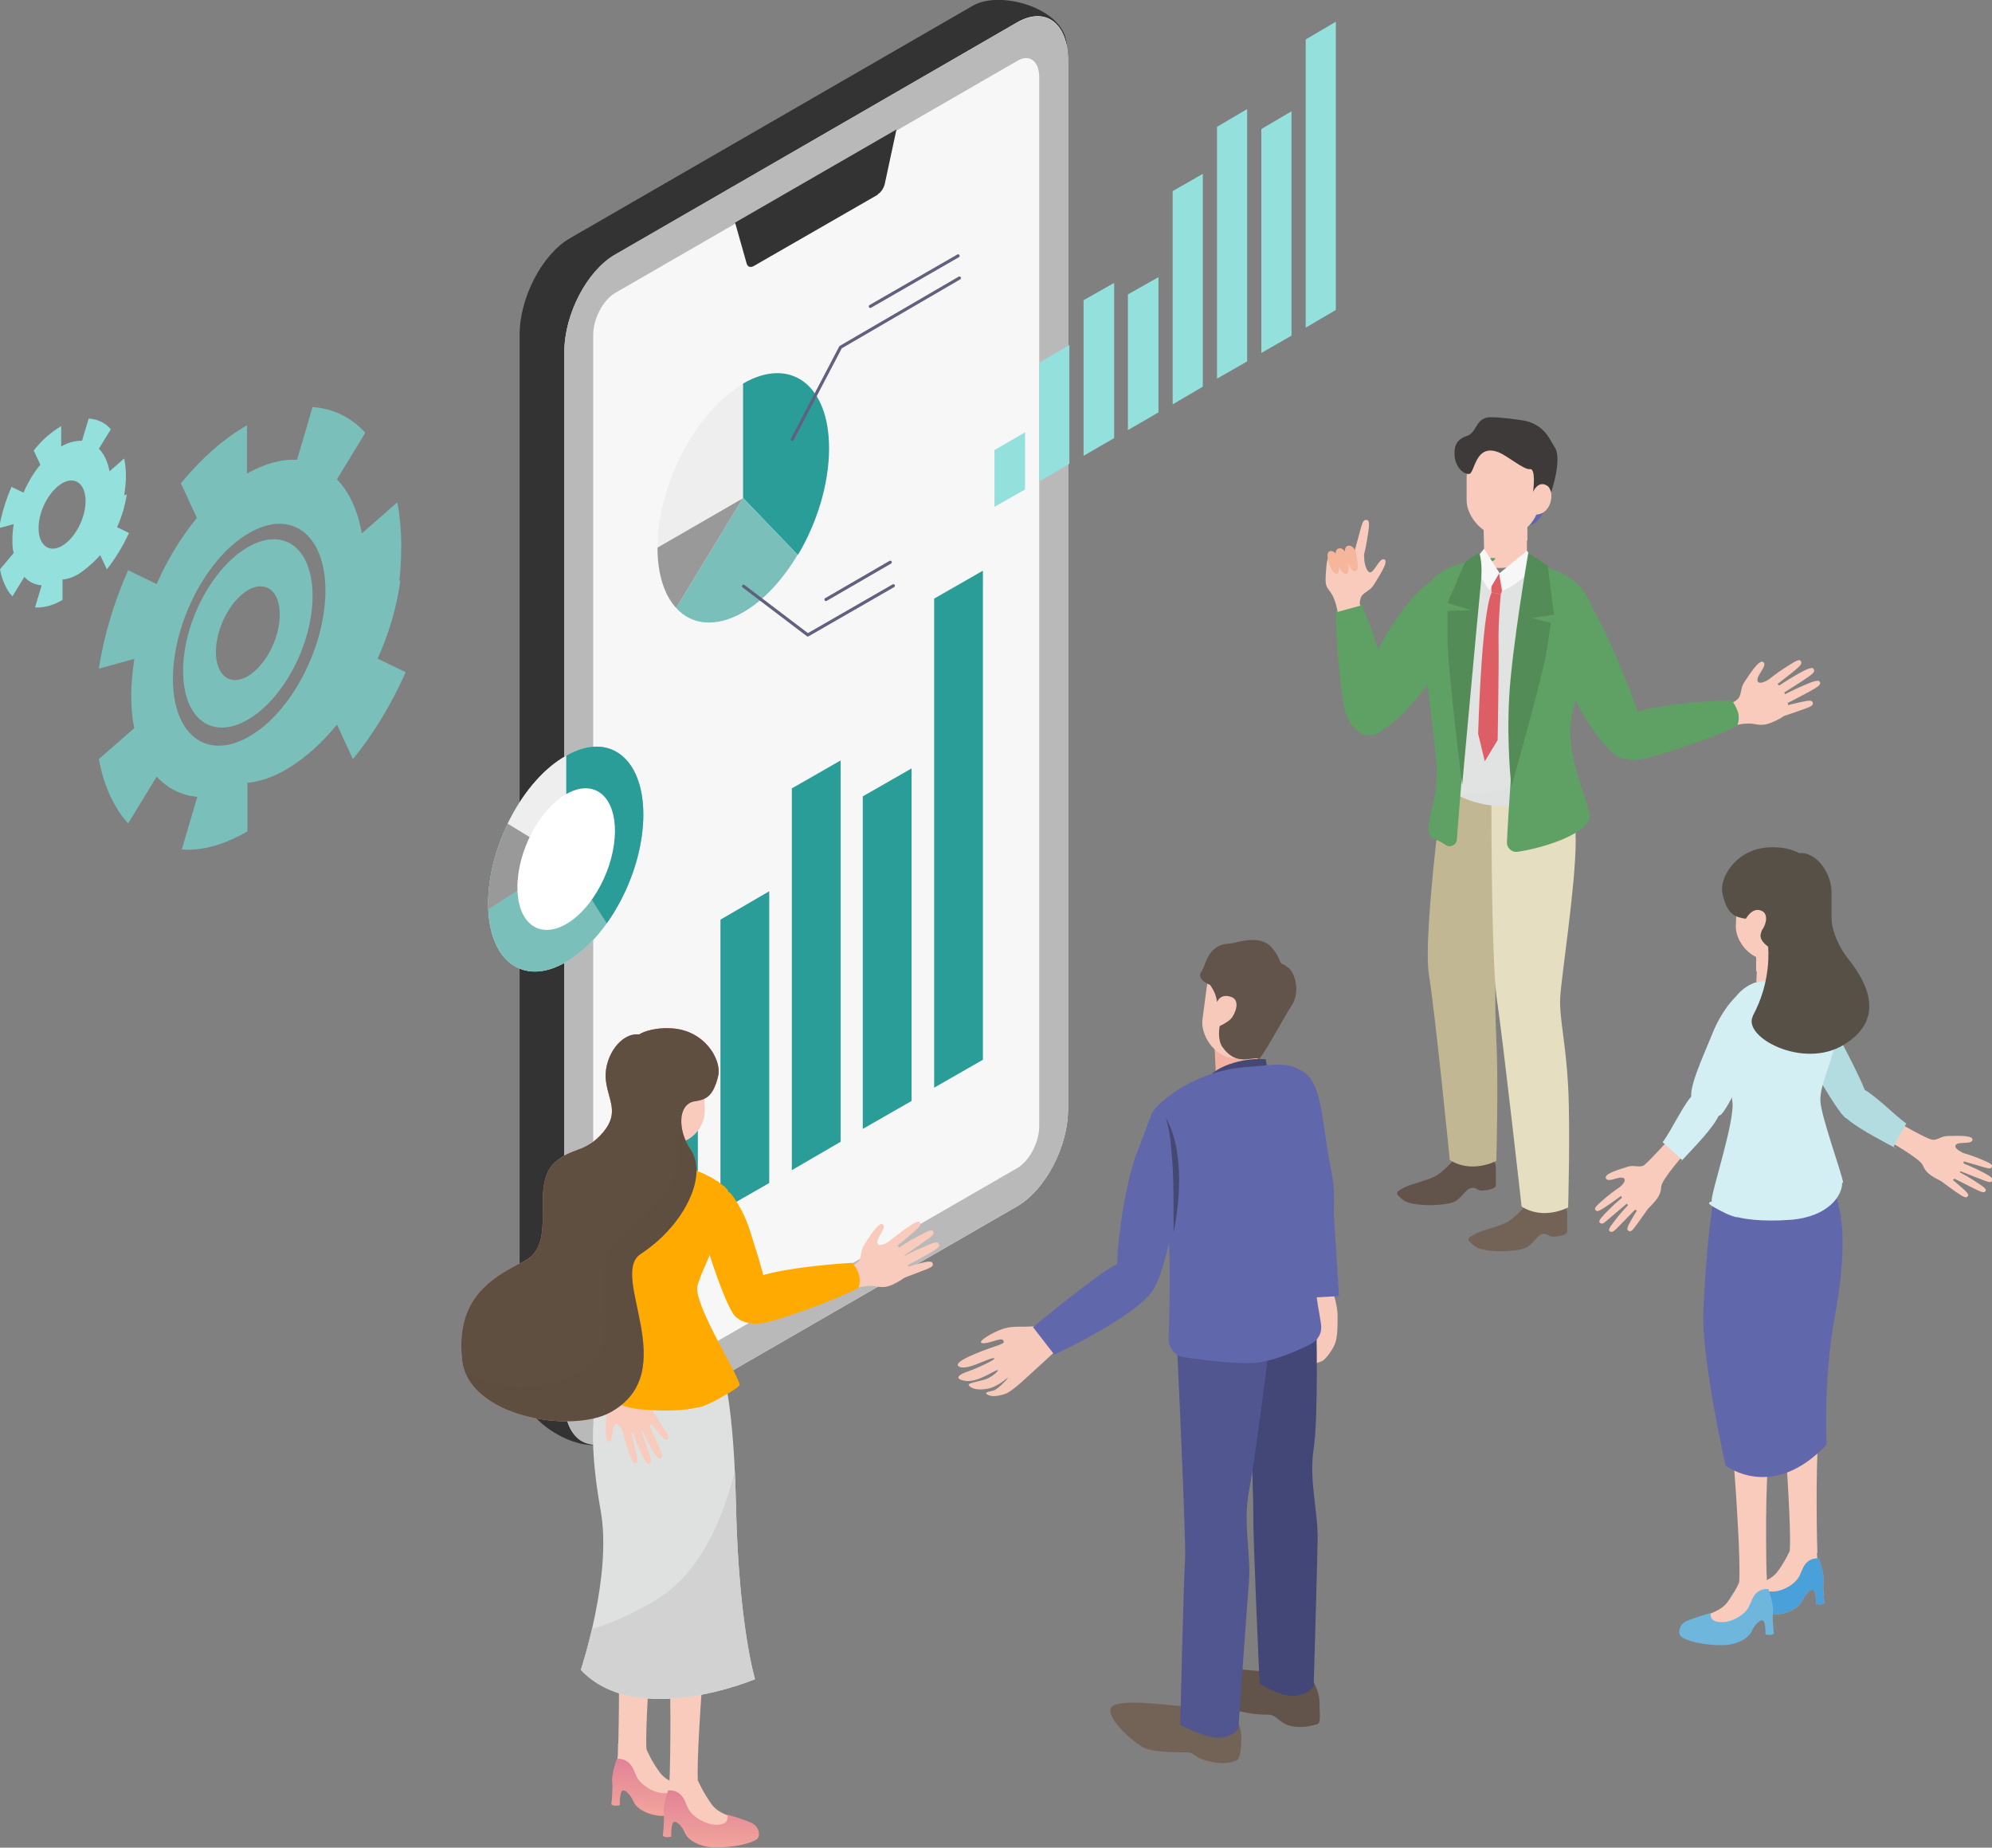 <?xml version="1.0" encoding="UTF-8"?>
<svg xmlns="http://www.w3.org/2000/svg" xmlns:xlink="http://www.w3.org/1999/xlink" version="1.1" viewBox="0 0 449.3 416.7">
  <rect x="0" y="0" width="449.3" height="416.7" fill="#808080" stroke="none"/>
  <!-- Generator: Adobe Illustrator 29.3.1, SVG Export Plug-In . SVG Version: 2.1.0 Build 151)  -->
  <defs>
    <style>
      .st0, .st1 {
        fill: none;
      }

      .st2 {
        fill: #444872;
      }

      .st3 {
        fill: #b3dce0;
      }

      .st4 {
        fill: #fa0;
      }

      .st5 {
        fill: #6167ab;
      }

      .st6 {
        fill: #515590;
      }

      .st7 {
        fill: #c1b893;
      }

      .st8 {
        fill: #5fa065;
      }

      .st9 {
        fill: #f5b69b;
      }

      .st10, .st11 {
        fill: #f8cbbc;
      }

      .st12 {
        fill: #f3b2a1;
      }

      .st13 {
        fill: url(#_名称未設定グラデーション_133);
        opacity: .4;
      }

      .st13, .st14, .st15, .st16, .st11 {
        mix-blend-mode: multiply;
      }

      .st17 {
        fill: #6fb6dd;
      }

      .st18 {
        fill: #6167ad;
      }

      .st19 {
        isolation: isolate;
      }

      .st14 {
        opacity: .2;
      }

      .st14, .st20 {
        fill: #5e4f40;
      }

      .st21 {
        fill: #3e3a39;
      }

      .st22 {
        fill: url(#_名称未設定グラデーション_2);
      }

      .st23 {
        fill: #94e0dc;
      }

      .st1 {
        stroke: #61607e;
        stroke-linecap: round;
        stroke-linejoin: round;
        stroke-width: .7px;
      }

      .st24 {
        clip-path: url(#clippath-3);
      }

      .st25 {
        clip-path: url(#clippath-4);
      }

      .st26 {
        clip-path: url(#clippath-7);
      }

      .st27 {
        clip-path: url(#clippath-9);
      }

      .st28 {
        fill: #e5dec1;
      }

      .st29 {
        fill: #fff;
      }

      .st30 {
        fill: url(#_名称未設定グラデーション_132);
      }

      .st31 {
        fill: url(#_名称未設定グラデーション_131);
      }

      .st32 {
        fill: url(#_名称未設定グラデーション_135);
      }

      .st33 {
        fill: url(#_名称未設定グラデーション_134);
      }

      .st15 {
        fill: #dbdcdc;
        opacity: .3;
      }

      .st34 {
        fill: #538c56;
      }

      .st16 {
        fill: #e2e6f4;
      }

      .st35 {
        fill: #dd5f65;
      }

      .st36 {
        fill: #f7f7f7;
      }

      .st37 {
        fill: #7bbfba;
      }

      .st38 {
        fill: #eeeeef;
      }

      .st39 {
        fill: #d2d2d3;
      }

      .st40 {
        fill: #424777;
      }

      .st41 {
        fill: #e1e2e2;
      }

      .st42 {
        fill: #736357;
      }

      .st43 {
        fill: #2a9d99;
      }

      .st44 {
        fill: #4aa0d9;
      }

      .st45 {
        fill: #b9b9b9;
      }

      .st46 {
        fill: #dfe0e0;
      }

      .st47 {
        fill: #565047;
      }

      .st48 {
        fill: #d3eff4;
      }

      .st49 {
        fill: #f6c9ba;
      }

      .st50 {
        fill: #333;
      }

      .st51 {
        fill: #62544a;
      }

      .st52 {
        fill: #999;
      }

      .st53 {
        fill: url(#_名称未設定グラデーション_13);
      }
    </style>
    <clipPath id="clippath-3">
      <path class="st0" d="M339.5,125.9c7,0,13.4,3.2,16.7,9.4,3.3,6.2-3.2,18.1-3.5,24.3-.3,6.2.4,11.8,1.1,15.5s-7.9,6.6-14.9,6.6c-6.9,0-14-3.8-14.9-6.5-.9-2.7,2.1-6.1,1.3-13.5-.8-7.4-2.9-21.8-3-26-.1-4.2,2-9.7,17.1-9.7Z"/>
    </clipPath>
    <clipPath id="clippath-4">
      <path class="st16" d="M145.1,183.7c0,12.9-7.8,27.8-17.5,33.3-9.6,5.6-17.5-.3-17.5-13.2,0-12.9,7.8-27.8,17.5-33.3,9.6-5.6,17.5.3,17.5,13.2Z"/>
    </clipPath>
    <linearGradient id="_名称未設定グラデーション_13" data-name="名称未設定グラデーション 13" x1="91.6" y1="355.5" x2="91.6" y2="367.8" gradientTransform="translate(297.6 -.6) rotate(-1.8)" gradientUnits="userSpaceOnUse">
      <stop offset="0" stop-color="#e18296"/>
      <stop offset="1" stop-color="#f2a59c"/>
    </linearGradient>
    <linearGradient id="_名称未設定グラデーション_131" data-name="名称未設定グラデーション 13" x1="-376.2" y1="180.2" x2="-376.2" y2="195.6" gradientTransform="translate(32.6 -1.9) rotate(-177.6) scale(1 -1)" xlink:href="#_名称未設定グラデーション_13"/>
    <linearGradient id="_名称未設定グラデーション_132" data-name="名称未設定グラデーション 13" x1="425.5" y1="412.3" x2="425.5" y2="424.8" gradientTransform="translate(589.4 .5) rotate(-177.9) scale(1 -1)" xlink:href="#_名称未設定グラデーション_13"/>
    <linearGradient id="_名称未設定グラデーション_133" data-name="名称未設定グラデーション 13" x1="425.5" y1="412.3" x2="425.5" y2="424.8" gradientTransform="translate(589.4 .5) rotate(-177.9) scale(1 -1)" xlink:href="#_名称未設定グラデーション_13"/>
    <linearGradient id="_名称未設定グラデーション_134" data-name="名称未設定グラデーション 13" x1="413.6" y1="419" x2="413.6" y2="431.6" gradientTransform="translate(589.4 .5) rotate(-177.9) scale(1 -1)" xlink:href="#_名称未設定グラデーション_13"/>
    <clipPath id="clippath-7">
      <path class="st0" d="M162.2,307s3.2,5.2,3.8,32.4c.6,27.2,4.3,39.3,4.3,39.3,0,0-26.7,11.3-39.3-2.1,0,0,7.1-21.2,4.5-35.8-2.6-14.6-2.3-24.4.8-30.6l3.2-6.2,22.6,3Z"/>
    </clipPath>
    <linearGradient id="_名称未設定グラデーション_135" data-name="名称未設定グラデーション 13" x1="-713.3" y1="208" x2="-713.3" y2="223.9" gradientTransform="translate(854.4 .5) rotate(-2.1)" xlink:href="#_名称未設定グラデーション_13"/>
    <linearGradient id="_名称未設定グラデーション_2" data-name="名称未設定グラデーション 2" x1="619.1" y1="253.7" x2="619.1" y2="343.2" gradientTransform="translate(762.6 .5) rotate(-177.9) scale(1 -1)" gradientUnits="userSpaceOnUse">
      <stop offset="0" stop-color="#e96381"/>
      <stop offset="1" stop-color="#f1a49b"/>
    </linearGradient>
    <clipPath id="clippath-9">
      <path class="st20" d="M144.3,233.2s2.4-1.5,6.9-1.3c7.8.3,11.6,7.2,10.8,10.7-1.2,5.1-3.1,5.4-5.4,5.8-3.8.7-3.7,6.7-.9,10.7,4.2,6-1.5,17.4-11.2,23.7-7.3,4.8,9.7,26.6-6.8,35.7-8.9,4.9-32.3,1-33.5-12-1.3-13.1,5.8-18,13.9-22s1.1-16.8,7-22.3c3.8-3.5,6.9-2.1,10.9-6.8,4-4.7.9-7.5.6-12.4-.2-4.9,3.5-10.2,7.6-9.7Z"/>
    </clipPath>
  </defs>
  <g class="st19">
    <g id="_レイヤー_1" data-name="レイヤー_1">
      <g>
        <g>
          <g>
            <path class="st10" d="M390.5,158.4s.4.2,1.4-.7.6-2.5,1.5-3.8c.9-1.3,3.3-5.3,4.3-4.6,1,.7-1.2,2.7-1.3,3.9-.1,1.2,1.2.8,2.3.2,1-.5,3.5,1.4,4.3,4.1.8,2.7.2,3.7-2,4.8-2.2,1.1-3.3,1.4-5.2,1-1.9-.4-4.6.3-4.6.3l-.8-5.2Z"/>
            <path class="st10" d="M398.5,153.6s1.9-1.6,3.8-2.8c1.9-1.2,3.4-2.3,3.8-1.8s.2.9-.7,1.7c-1,.9-5.3,4.2-5.3,4.2l-1.6-1.3Z"/>
            <path class="st10" d="M401,154.8s2.1-1.4,4-2.5,3.6-2,4-1.5.2.9-.9,1.7-5.7,3.7-5.7,3.7l-1.5-1.5Z"/>
            <path class="st10" d="M402,156.9s2.2-1.2,4.3-2.1,3.7-1.6,4.1-1.1,0,.9-1.1,1.6-6,3.2-6,3.2l-1.3-1.6Z"/>
            <path class="st10" d="M400.1,160.1s2.3-.9,4.5-1.4c2.2-.5,3.9-1,4.2-.4s0,.9-1.3,1.4-6.4,2.2-6.4,2.2l-1.1-1.8Z"/>
          </g>
          <path class="st8" d="M322.5,131.3s-3.2,1.8-7.7,8.5c-4.5,6.7-8.1,14.9-8.6,20.7-.5,5.8,1.9,6.2,6.4,3.6,4.5-2.6,10.9-11.8,12.9-14s7.5-19.3-2.9-18.9Z"/>
          <path class="st8" d="M301.4,137.5c-.3,5,.9,17.5,1.7,21.7.8,4.2,3.1,6,4.6,6.5,1.5.4,6.4.3,5.9-7.3-.5-7.6-6.4-22-6.4-22,0,0-.8-.4-2.7-.3s-3.1,1.5-3.1,1.5Z"/>
          <g>
            <path class="st10" d="M306.8,136.5s-.3-.3.1-1.6,2-1.5,2.9-2.9c.8-1.4,3.5-5.2,2.5-5.8s-2,2.2-3,2.8-1.7-2.3-1.6-3.4-2.2-1.2-5-.8-3.3-.2-3.6,3.7,0,3.6,1.1,5.2,1.5,4.3,1.5,4.3l5.1-1.4Z"/>
            <path class="st10" d="M307.1,127.2s.8-2.7,1.2-5.2.8-4.5.1-4.7-1,.2-1.4,1.6-2,7.4-2,7.4l2.1,1Z"/>
            <path class="st9" d="M303.5,125.6s-.6-2.2.5-2.5,1.8,1,1.9,1.9.8,3.7-.2,3.8-1.8-1.9-2.2-3.2Z"/>
            <path class="st9" d="M301.4,126.2s-.6-2.2.5-2.5,1.8,1,1.9,1.9.8,3.7-.2,3.8-1.8-1.9-2.2-3.2Z"/>
            <path class="st9" d="M299.6,126.5s-.6-2,.4-2.2,1.6.9,1.7,1.7.7,3.4-.2,3.4-1.6-1.7-1.9-2.8Z"/>
          </g>
          <path class="st18" d="M349.8,111s-1.8,7.2-4.7,7.4l-.5-6.6,5.2-.7Z"/>
          <path class="st51" d="M336.8,261.5s.6.8.6,2.1,0,2.9,0,3.7-1.7,1.1-3,1.2c-1.3.1-1.3-.8-2.5-.6s-1.5,1.4-3.3,2.8-10,1.5-12,0c-2-1.5-1.9-1.8-.2-2.7,1.6-1,6-1.8,7.8-3s3.9-3.6,3.9-3.6h8.7Z"/>
          <path class="st42" d="M352.9,271.9s.6.8.6,2.1,0,2.9,0,3.7-1.7,1.1-3,1.2-1.3-.8-2.5-.6c-1.2.2-1.5,1.4-3.3,2.8-1.8,1.4-10,1.5-12,0-2-1.5-1.9-1.8-.2-2.7,1.6-1,6-1.8,7.8-3s3.9-3.6,3.9-3.6h8.7Z"/>
          <path class="st7" d="M338.3,168.9s4.9,3.2,4.9,13.2c0,10.1-5.5,30.7-5.7,35.2-.2,4.5-.4,7.7,0,17.2.5,9.6,0,27.3,0,27.3,0,0-5.5,3-10.5-.2,0,0-3.2-32.3-4.7-41.8-1.5-9.5,4-49.1,4-49.1l12-2Z"/>
          <path class="st28" d="M352.6,173.5s2.8,6.1,2.8,16.2c0,10.1-3.3,30.9-3.5,35.4-.2,4.5,1.3,10.3,1.8,19.9.5,9.6,0,27.3,0,27.3,0,0-5.5,3-10.5-.2,0,0-4.1-36.7-5.5-46.2-1.5-9.5-1.3-50.6-1.3-50.6l16.3-1.7Z"/>
          <path class="st10" d="M344.4,117.9v8.8s-3,1.4-6.2,1.4-3.4-1.5-3.4-1.5l-.2-8.6h9.8Z"/>
          <path class="st11" d="M344.4,121.9s-1.7,2.4-5,2.3-4.6-2.3-4.6-2.3v-4c0,0,9.7,0,9.7,0v4Z"/>
          <rect class="st10" x="330.9" y="99.7" width="16.4" height="21.4" rx="8.2" ry="8.2" transform="translate(678.1 220.7) rotate(-180)"/>
          <path class="st21" d="M345.8,110.9s.7-5.3-.7-5.1c-1.4.2-4.9-2.9-7.1-3.8-5.4-2.1-5.3,4.9-6.7,4.9s-3-1.7-3.2-4,.4-3.8,2.8-4.6,1.8-4.4,5.7-4.2c1.6,0,5.8.5,7.4.8,2.3.5,4.3,1.9,5.5,4s.8,1.3,1.2,2c1.7,2.7-.8,10-.8,10h-4Z"/>
          <path class="st10" d="M345.8,110.9s1.1-2.6,3.1-1.4,1.1,7.1-3.1,6.5v-5Z"/>
          <path class="st8" d="M356.7,133.3s-5.8,6.7-4,16.6c1.8,9.9,10,20,12.7,21s7-2.4,3.3-12.4c-3.7-10-9.2-22.2-12-25.1Z"/>
          <path class="st8" d="M391.8,163.7c-4.4,2.3-16.3,6.3-20.5,7.3-4.2,1-6.8-.4-7.8-1.6s-2.8-5.7,4.3-8.4,22.7-3.1,22.7-3.1c0,0,.7.6,1.4,2.4s-.1,3.4-.1,3.4Z"/>
          <g>
            <path class="st41" d="M334.2,126.2c1.5-.2,2.1,3.1,3.9,3.1s6.1-2.8,7.7-2.5c-.8,4.9,0,20.3,0,29.6,0,8.1-2.2,19.6-2.4,25.4-.5,0-4,0-4.5,0-3.4,0-6.9-.9-9.6-2.2.6-7.2.1-21,.5-29,.5-9.1,3.7-20.2,4.4-24.3Z"/>
            <polygon class="st35" points="336.4 128.9 340.2 129.5 338.5 134 336.4 133.6 336.4 128.9"/>
            <path class="st35" d="M336.4,133.6l2.1.4s-.6,6.2-.5,11.3c.1,5-.2,21.6-.2,21.6l-2.9,4.8-1.5-6.2s.7-26.5,3-31.8Z"/>
            <g class="st24">
              <path class="st15" d="M356.3,130.9s-.9,13.7-5.8,22.9c-4.9,9.2-.3,15.1-2.7,19.9-2.5,4.8-17.1,6.2-27.3,5.6l19.3,7.5,21.2-1,1.7-35v-19.8s-6.4,0-6.4,0Z"/>
            </g>
            <path class="st8" d="M344.5,129c.2-1.3,1.6-2.2,2.9-1.7,4.7,1.8,8.6,3.1,11,8.1,3.7,7.7-3.9,21-4.2,28.7-.3,7.7,3.5,15,4.3,19.6.7,3.8-9.4,7.4-16.2,8.4-1.3.2-2.5-.9-2.4-2.2.3-7.7,1.3-17.5,1.3-26.4,0-10.3,2.2-26.7,3.4-34.5Z"/>
            <path class="st8" d="M322.4,188.1c-1.1-3.4,2.5-7.7,1.5-17-.9-9.4-3.4-27.6-3.5-32.9,0-4.3,1.5-9.8,11.7-11.7s2.2.8,2,1.9c-1,6.2-2.6,18.4-3.1,28.4-.4,9.3-1.7,22.9-2.4,32.5-.1,1.3-1.6,2-2.6,1.2-1.9-1.3-3.2-1.2-3.6-2.4Z"/>
            <path class="st36" d="M334.7,123.7l3.5,5.5-2.3,3.9-.7-1c-1.1-1.7-2.1-3.5-2.7-5.4v-.2c0,0,2.2-2.7,2.2-2.7Z"/>
            <path class="st36" d="M338.1,129.2l.7,4.1s5.3-2.2,7.5-6.3l-1.9-2.8-6.2,5.1Z"/>
            <path class="st34" d="M344.7,124.7s-3.7,21.6-4.3,32.5.5,20.2.5,20.2c0,0,7.1-24.9,8-30.9l.9-6-4.3-1.1,5-.8-1.4-11-4.4-2.9Z"/>
            <path class="st34" d="M333.7,124.8s.8,2.2.3,6.9-4.2,45.3-4.2,45.3c0,0-3.4-27.2-3.3-33.2v-6c.1,0,5.3-.2,5.3-.2l-5.3-1.6,3.9-9.1s2.1-2,3.4-2.1Z"/>
          </g>
        </g>
        <g>
          <g>
            <path class="st50" d="M219.4,1.3l-90.8,52.4c-6.3,3.6-11.4,13.4-11.4,21.8v236.6c0,8.4,14.1,16.6,20.4,12.9l81.8-56.7c6.3-3.6,11.4-13.4,11.4-21.8l9.8-236.1c0-8.4-14.9-12.8-21.2-9.1h0Z"/>
            <g>
              <path class="st36" d="M229.5,272l-90.8,52.4c-6.3,3.6-11.4-.2-11.4-8.6V79.3c0-8.4,5.1-18.1,11.4-21.8L229.5,5c6.3-3.6,11.4.2,11.4,8.6v236.6c0,8.4-5.1,18.1-11.4,21.8Z"/>
              <g>
                <polygon class="st43" points="157.4 276.1 146.4 282.4 146.4 258.2 157.4 251.9 157.4 276.1"/>
                <polygon class="st43" points="173.5 266.8 162.5 273.1 162.5 207.4 173.5 201 173.5 266.8"/>
                <polygon class="st43" points="189.6 257.5 178.6 263.9 178.6 177.8 189.6 171.5 189.6 257.5"/>
                <polygon class="st43" points="205.6 248.3 194.6 254.6 194.6 179.6 205.6 173.3 205.6 248.3"/>
                <polygon class="st43" points="221.7 239 210.7 245.3 210.7 135 221.7 128.7 221.7 239"/>
              </g>
              <path class="st45" d="M229.5,13.7c2.7-1.6,4.9.1,4.9,3.7v236.6c0,3.6-2.2,7.8-4.9,9.4l-90.8,52.4c-2.7,1.6-4.9-.1-4.9-3.7V75.5c0-3.6,2.2-7.8,4.9-9.4L229.5,13.7M229.5,5l-90.8,52.4c-6.3,3.6-11.4,13.4-11.4,21.8v236.6c0,8.4,5.1,12.3,11.4,8.6l90.8-52.4c6.3-3.6,11.4-13.4,11.4-21.8V13.7c0-8.4-5.1-12.3-11.4-8.6h0Z"/>
            </g>
            <path class="st50" d="M198,43.9l-28,16.1c-.7.4-1.4.2-1.6-.6l-2.6-9.2,36.4-21-2.6,12.1c-.2,1.1-.9,2.1-1.6,2.5Z"/>
          </g>
          <g>
            <g>
              <g>
                <path class="st38" d="M167.7,86.5c-10.7,6.2-19.4,22.7-19.4,37l19.4-11.2v-25.8Z"/>
                <path class="st43" d="M180,125.1c4.3-7.2,7-16,7-24,0-14.3-8.7-20.8-19.4-14.6v25.8s12.3,12.8,12.3,12.8Z"/>
                <path class="st37" d="M152.5,137.1c3.5,3.9,9,4.5,15.1,1,4.7-2.7,9-7.4,12.3-13l-12.3-12.8-15.1,24.8Z"/>
                <path class="st52" d="M167.7,112.3l-19.4,11.2c0,6.1,1.6,10.8,4.2,13.6l15.1-24.8Z"/>
              </g>
              <polyline class="st1" points="178.7 99.1 189.6 78.3 216.4 62.7"/>
              <line class="st1" x1="196.3" y1="69.1" x2="216.1" y2="57.7"/>
            </g>
            <polyline class="st1" points="167.7 132.2 182.2 143.2 201.5 132.1"/>
            <line class="st1" x1="186.3" y1="135.2" x2="200.8" y2="126.8"/>
          </g>
        </g>
        <g>
          <g>
            <path class="st16" d="M145.1,183.7c0,12.9-7.8,27.8-17.5,33.3-9.6,5.6-17.5-.3-17.5-13.2,0-12.9,7.8-27.8,17.5-33.3,9.6-5.6,17.5.3,17.5,13.2Z"/>
            <g class="st25">
              <path class="st37" d="M145.1,183.7c0,12.9-7.8,27.8-17.5,33.3-9.6,5.6-17.5-.3-17.5-13.2,0-12.9,7.8-27.8,17.5-33.3,9.6-5.6,17.5.3,17.5,13.2Z"/>
              <polygon class="st43" points="127.7 164 127.7 193.8 141.6 215.7 157.3 159 127.7 164"/>
              <polygon class="st52" points="127.7 193.8 104.9 208.4 111.8 184.1 127.7 193.8"/>
              <polygon class="st38" points="127.7 164 127.7 193.8 111.8 184.1 127.7 164"/>
            </g>
          </g>
          <path class="st29" d="M138.7,187.4c0,8.1-4.9,17.5-11,21-6.1,3.5-11-.2-11-8.3,0-8.1,4.9-17.5,11-21,6.1-3.5,11,.2,11,8.3Z"/>
        </g>
        <g>
          <g>
            <g>
              <path class="st10" d="M428.4,253.3s6.1,3.5,7.3,3.7c1.2.3,2.1-.8,3.6-.8,1.5,0,5.6-.3,5.6.8,0,1.1-2.6.5-3.5,1s0,1.3,1,1.8.8,3.2-.8,5.2c-1.6,2-2.6,2-4.5,1-1.9-1-2.8-1.7-3.4-3.2-.7-1.6-8.1-5.7-8.1-5.7l2.9-3.8Z"/>
              <path class="st10" d="M442,259.8s2.2.6,4,1.3c1.8.8,3.4,1.3,3.3,1.9s-.5.6-1.6.3-5.8-1.7-5.8-1.7l.2-1.8Z"/>
              <path class="st10" d="M442.4,262.2s2.1.8,3.9,1.7,3.2,1.6,3.1,2.2-.6.6-1.7.2-5.6-2.2-5.6-2.2l.3-1.8Z"/>
              <path class="st10" d="M441.3,264s2,1,3.7,2.1c1.7,1.1,3.1,1.9,2.9,2.4s-.6.5-1.7,0-5.4-2.7-5.4-2.7l.5-1.8Z"/>
              <path class="st10" d="M438.1,264.3s1.8,1.3,3.3,2.6,2.8,2.3,2.5,2.8-.7.4-1.7-.2c-1-.6-4.9-3.5-4.9-3.5l.8-1.7Z"/>
            </g>
            <path class="st3" d="M430,253.4c-2.5-1.7-7.9-7.3-10.3-8-3.8-1.2-5.2,3.2-4.4,5.3.8,2.1,6.8,5.3,10.5,7.3s1.3.6,1.3.6l2.9-5.3Z"/>
          </g>
          <g>
            <g>
              <path class="st10" d="M376.5,256.9s-4.7,5.2-5.7,5.9c-1,.6-2.2-.1-3.6.3-1.4.5-5.4,1.5-5,2.6s2.6-.3,3.7-.1.4,1.3-.4,2,.3,3.3,2.4,4.7,3.1,1.1,4.6-.5c1.5-1.6,2.1-2.5,2.2-4.2s5.8-8,5.8-8l-3.9-2.7Z"/>
              <path class="st10" d="M365.7,267.5s-1.9,1.2-3.4,2.5-2.8,2.3-2.5,2.8.7.4,1.7-.2,5-3.5,5-3.5l-.7-1.7Z"/>
              <path class="st10" d="M366.1,269.9s-1.7,1.4-3.1,2.8c-1.4,1.4-2.6,2.6-2.2,3s.7.4,1.6-.4,4.6-3.9,4.6-3.9l-.9-1.6Z"/>
              <path class="st10" d="M367.7,271.3s-1.6,1.6-2.8,3.1c-1.2,1.6-2.3,2.8-1.9,3.2s.8.3,1.6-.5,4.2-4.3,4.2-4.3l-1.1-1.5Z"/>
              <path class="st10" d="M370.9,270.5s-1.3,1.8-2.3,3.5-1.9,3.1-1.4,3.5.8.2,1.5-.7c.7-.9,3.5-4.9,3.5-4.9l-1.3-1.3Z"/>
            </g>
            <path class="st48" d="M375,257.6c1.9-2.4,5.1-9.4,7.1-10.9,3.2-2.3,6,1.3,5.9,3.6,0,2.3-4.7,7.2-7.6,10.3s-1,1-1,1l-4.5-4.1Z"/>
          </g>
          <g>
            <path class="st10" d="M409.9,350.3s-.5-18,.3-27.5c.8-9.5-2-25.1-2-25.1l-7.7.8s3.7,41.6,3.2,50.9c-.5,9.2,6.1.8,6.1.8Z"/>
            <path class="st10" d="M409.8,348.3s-.2,3.3.6,5.2c.5,1.2-.8,2.1-1.4,2.8-1.5,1.6-1.7,1.5-2.8,3.6-1.1,2-5.3,2.8-8.6,2.1-3.3-.6-5.6-1.5-4.3-3.1s5.4-1.7,7.5-4.3c1.8-2.3,3-5.1,3-5.1l6.1-1.2Z"/>
            <path class="st53" d="M397.2,356.9s-3.7,1-5.4,1.8-2.1,2.7-1.2,3.5,4.8,2.1,9.9,1.9c2.6-.1,5.2-1.4,6-3.1s2.2-3,2.7-2.3c.5.8.4,3,.4,3,0,0,1.4.4,1.9-.2,0,0-.4-3.3-.2-4.9s-1-5.1-1-5.1c0,0-2.5-.5-3.7,2.3-.7,1.6-.9,2.4-2.5,3.6-1.7,1.2-3.5,1.7-5,1.5-.5,0-1.9-.7-1.9-2.2Z"/>
            <path class="st44" d="M397.2,356.9s-3.7,1-5.4,1.8-2.1,2.7-1.2,3.5,4.8,2.1,9.9,1.9c2.6-.1,5.2-1.4,6-3.1s2.2-3,2.7-2.3c.5.8.4,3,.4,3,0,0,1.4.4,1.9-.2,0,0-.4-3.3-.2-4.9s-1-5.1-1-5.1c0,0-2.5-.5-3.7,2.3-.7,1.6-.9,2.4-2.5,3.6-1.7,1.2-3.5,1.7-5,1.5-.5,0-1.9-.7-1.9-2.2Z"/>
          </g>
          <g>
            <path class="st10" d="M398.5,357.3s-.5-18,.3-27.5c.8-9.5-2-25.1-2-25.1l-7.7.8s3.7,41.6,3.2,50.9c-.5,9.2,6.1.8,6.1.8Z"/>
            <path class="st10" d="M398.5,355.2s-.2,3.3.6,5.2c.5,1.2-.8,2.1-1.4,2.8-1.5,1.6-1.7,1.5-2.8,3.6-1.1,2-5.3,2.8-8.6,2.1-3.3-.6-5.6-1.5-4.3-3.1s5.4-1.7,7.5-4.3c1.8-2.3,3-5.1,3-5.1l6.1-1.2Z"/>
            <path class="st17" d="M385.8,363.8s-3.7,1-5.4,1.8c-1.6.7-2.1,2.7-1.2,3.5s4.8,2.1,9.9,1.9c2.6-.1,5.2-1.4,6-3.1.7-1.6,2.2-3,2.7-2.3.5.8.4,3,.4,3,0,0,1.4.4,1.9-.2,0,0-.4-3.3-.2-4.9.2-1.6-1-5.1-1-5.1,0,0-2.5-.5-3.7,2.3-.7,1.6-.9,2.4-2.5,3.6-1.7,1.2-3.5,1.7-5,1.5s-1.9-.7-1.9-2.2Z"/>
          </g>
          <path class="st5" d="M388.1,264.2s-2.7,5.1-3.9,31.5c-.5,10.4,5,34.8,5,34.8,0,0,10.5,8.3,22.8-4.7,0,0-.8-14.4,1.8-28.6,2.6-14.2,2.4-23.8-.7-29.8l-3-6-22.1,2.8Z"/>
          <path class="st10" d="M403.7,214.7l-.3,8.1s-.8,1.2-3.2,1.1-3.9-1-4.1-1.6l.4-8.4,7.4.8Z"/>
          <path class="st48" d="M391.5,224.8s-3.1,2.8-5.3,8.4c-2.3,5.6-5.5,12.5-4.6,14.8.9,2.3,4.7,4.5,6.4,3.5s7.4-13.7,7.8-16c.4-2.4.5-10.8-4.3-10.7Z"/>
          <path class="st3" d="M404.8,225s5-1.8,8.3,5.5c2.1,4.6,8.7,15.9,8.3,18.7-.4,2.8-3.1,3.7-5,3-1.9-.8-11.6-18.5-11.6-18.5,0,0-4.8-7.1,0-8.7Z"/>
          <path class="st48" d="M415.7,266.8c0,0,0-.1,0-.2-.4-2.4-4.9-14.7-5.1-18.2-.3-3.7,3.4-10.5,3.6-15.2.2-4.6-1-6-4.5-9.4-1.3-1.8-2.9-2.2-4.6-2.5-.5,0-1-.2-1.6-.2,0,0,0,0,0,0,0,0,0,0,0,0-1.1,0-2.3,0-3.7,0-1.3,0-2.5.2-3.7.5h0c0,0-.2,0-.3,0-1.6.6-8.4,3.7-6.1,14.8,0,0,0,.8,0,.8.6,2.8-.7,4.4.4,5.6,0,.1,0,.2.1.3.9,2,.3,4,.5,5.1.9,4-5,21.4-4.6,22.6.1.4-1.7.2.4,1.4,1.6.9,3.4,1.9,5.1,2.3,0,0,0,0,0,0,.1,0,.2,0,.3,0,1.2.3,5,1.1,12,.6,8.6-.7,11.7-5.6,11.6-8.4,0,0,0,0,0,0Z"/>
          <path class="st11" d="M403.7,214.7l-.2,4.6s-.9,1.4-3.4,1.3-4-1.6-4-1.6v-3.6c.1,0,7.6-.7,7.6-.7Z"/>
          <rect class="st10" x="391.6" y="197.1" width="14.8" height="19.5" rx="7.4" ry="7.4" transform="translate(789 430.1) rotate(-177.6)"/>
          <path class="st31" d="M397,199.9s.7,1.2,4.6,2.8c3.9,1.6,6.5,2.1,6.5,2.1l-.2,4.7s1.9-1.3,1.9-5-2.2-9.6-7.8-10.5c-5.5-.9-6.8,1.3-6.8,1.3,0,0-4.2,1.6-3.5,5.6.7,4,1.6,4.9,1.6,4.9,0,0,3.8-1.3,3.8-5.8Z"/>
          <path class="st47" d="M395.3,229.2c4.4-8,3.5-15.7,3.5-15.7-1.3-1-2-2-1.6-3.1,1.7-5.3-3.5-3.2-3.5-3.2-2.2-.4-4.1-.7-5.2-5.7-.8-3.4,3-10.1,10.6-10.4,4.4-.2,6.7,1.3,6.7,1.3,3.9-.4,7.6,4.7,7.3,9.5,0,1.1,0,2.3,0,3.6,0,.5,0,1,0,1.4,0,3,1.7,6.8,3.8,9.4,4.6,5.7,8.2,13.7-1,19.3-9.2,5.7-23.1-1.8-20.5-6.5Z"/>
          <path class="st10" d="M393.8,207.2s1.5-2.9,3.7-1.7-.2,6.5-3.5,6v-4.3Z"/>
        </g>
        <g>
          <path class="st51" d="M296,378.8s1.6,2.7,1.6,4.9c0,2.2.4,4.8-.4,5.1-.8.3-3.6,1.1-6.2.4-2.6-.6-2.9-2.5-5-2.5s-4.3-.1-10.2-1.7c-2.5-.7-10.8-7.3-6.3-8.5,4.5-1.2,12.3.5,17.7.5s9,1.9,9,1.9Z"/>
          <path class="st42" d="M278.4,386.7s1.6,2.7,1.6,4.9-.2,5.1-1.1,5.4-2.1.9-4.8.5c-5.3-.9-4.3-2.3-6.4-2.3s-7,0-9.4-.9c-2.4-.9-11.1-8.7-6.6-9.9s12.3.5,17.7.5,9,1.9,9,1.9Z"/>
          <path class="st12" d="M273.9,235.1l.3,6.3s.1,2.9,4.3,2.8,5.2-3.7,5.2-3.7v-2.5c0,0,.2-4.2.2-4.2l-10,1.2Z"/>
          <rect class="st49" x="271.6" y="216" width="15.7" height="22.8" rx="7.8" ry="7.8" transform="translate(32.1 -34.6) rotate(7.5)"/>
          <path class="st49" d="M299.9,289.4s1.8,4.1,1.8,7.4-.1,4.7-.5,6-2.2,3.9-3.1,4.2-4.6,1.9-3.4,0,2.2-5,2.2-5.8c0-1.3,0-2.3,0-2.3-1.2.5-.6,3.9-1.3,5.2s-1.5-3.5-1.5-5.1.9-4.4,1.3-5.9.2-3.8.2-3.8h4.2Z"/>
          <path class="st2" d="M271.6,244.3s1.1-2.7,5.7-4.3c4.6-1.6,8.2-1.1,8.2-1.1l.8,4.9-14.8.4Z"/>
          <path class="st40" d="M281.2,291.7s1.6,47.2,1.5,50.9c-.1,3.7,1.4,37.1,1.4,37.1,0,0,4.3,2.7,7.4,2.8,3.1,0,4.8-2.1,4.8-2.1,0,0,.8-27.1.9-33.3s-2-13.3-.9-20.4c1.1-7.2.6-28.5.6-28.5l-6.7-12.5-9,5.9Z"/>
          <path class="st6" d="M265.2,297.3s2.4,50.7,2.1,54.4c-.3,3.7-1.1,37.3-1.1,37.3,0,0,5.1,2.7,8.2,2.9,3.1.2,4.9-1.9,4.9-1.9,0,0,1.9-27.1,2.4-33.2.5-6.1-1.4-13.4,0-20.5,1.4-7.1,4.4-31.1,4.4-31.1l-9.1-10.1-11.7,2.1Z"/>
          <path class="st5" d="M300.1,263.1c-1.9-9-1.7-19.3-6.5-21.6-4.8-2.3-7,2.1-7.3,5.4-.3,3.3,6.1,26.4,9.5,30.8s6.7-3.5,4.3-14.6Z"/>
          <polygon class="st35" points="286.3 243.8 280.6 244.5 283.2 250.3 285.8 250 286.3 243.8"/>
          <path class="st5" d="M281.6,240.6c-11.7.7-19.9,7.5-21.7,10.3-1.8,2.8,1.6,18.5,3.1,23.9,1.2,4.2.8,19.9.6,27.1,0,2.1,1.4,3.9,3.5,4.2,4.8.7,13.1,1.8,17.2,1.1s7.5-2.3,10.4-3.6,3.6-3.1,3.2-5.4c-4-22.2-1.2-25.7-1.1-32.7,0-9,.3-18.8-2.2-22.7-2.5-3.9-8-2.5-12.9-2.2Z"/>
          <path class="st5" d="M263.3,249.4s3.9,3.5,4.6,5.8-4.6,30.7-7.3,34.7c-2.7,4-6.7,2.2-8.2-.9-1.5-3.1,1.3-22.6,4.2-29.5,2.9-6.9,2.9-10.3,6.7-10.1Z"/>
          <path class="st5" d="M291.5,267.9c-4.8,3.2,1.4,24.9,1.4,24.9l9.1-.5-1.3-21s-4.8-6.3-9.2-3.4Z"/>
          <path class="st49" d="M236.1,298.6c-1.9.6-4.1.6-5.8.6s-2.6,0-4.4.6-5.7,2.8-4.4,3.1,4.2-1.3,4.7-.7.2.8-2.2,1.6-9.5,3.4-7.7,4.4,6.5-1.9,7.8-1.9-4,2.4-5.8,3-3.4,1.6-.7,2.1c2.7.5,6.5-2.2,7.3-2.4s-1.1,1.6-2.7,2.1-4,.8-3.7,1.3,1.5,1.3,4.2.8,5-3,4.6-2.4-2.4,2.6-3.2,2.8-2.3.4-1.4.9,2,.5,3.9-.1,5.6-4.4,7.1-5.7,5.4-5,5.4-5l-3.1-5.1Z"/>
          <path class="st5" d="M260.6,289.9c-2.1,6-22.8,15.6-22.8,15.6l-4.8-6.2s15.1-12.5,18.9-14.2c3.9-1.7,8.6,4.8,8.6,4.8Z"/>
          <path class="st49" d="M284,244.2"/>
          <path class="st2" d="M262.8,251.9c4.2,6.7,3.5,18.5,1.9,26,0-1.1,0-2.2,0-3.3,0-3.8,0-7.6-.2-11.4-.3-3.8-.4-7.6-1.6-11.2h0Z"/>
          <path class="st51" d="M289.9,217.7c-1.9-.7-.4-.6-2.8-3.7-2.7-3.6-8.1-1.3-9.8-1.2-5,.2-5.3,4.9-6.3,6.3-1.3,1.8,1.9,3,1.9,3,0,0,1.4,1.7,1.6,3.9,0,0,.7-2,3.1-1.2,2.4.7.9,4.1,0,5s-2.5,1.6-2.5,1.6c0,0-.6,3,.6,4.7,1.2,1.7,2.6,2.7,4.4,2.8,1.8.1,3.4-.5,3.8-.1.4.4,6-9.8,6.9-11.2,0,0,0,0,0,0,.6-.9,1.1-1.7,1.3-2.5.8-2.9-.3-6.5-2.1-7.2Z"/>
        </g>
        <g>
          <g>
            <path class="st10" d="M139.4,395.3s.6-18.4-.2-28.2c-.8-9.8,2.2-25.7,2.2-25.7l7.9.9s-4,42.7-3.5,52.2c.5,9.5-6.3.8-6.3.8Z"/>
            <path class="st10" d="M139.4,393.2s.2,3.4-.6,5.3.8,2.2,1.5,2.9c1.5,1.6,1.7,1.6,2.9,3.7s5.4,2.9,8.8,2.2,5.8-1.5,4.4-3.1-5.6-1.7-7.6-4.5c-1.8-2.4-3-5.2-3-5.2l-6.3-1.3Z"/>
            <path class="st30" d="M152.4,402.1s3.8,1.1,5.5,1.9c1.6.7,2.1,2.8,1.3,3.6s-4.9,2.1-10.2,1.9c-2.6-.1-5.4-1.5-6.1-3.2s-2.2-3.1-2.7-2.3-.4,3.1-.4,3.1c0,0-1.4.4-1.9-.2,0,0,.4-3.4.2-5s1-5.2,1-5.2c0,0,2.5-.5,3.8,2.4.7,1.6.9,2.5,2.6,3.7,1.7,1.3,3.6,1.8,5.1,1.6s2-.7,1.9-2.2Z"/>
            <path class="st13" d="M152.4,402.1s3.8,1.1,5.5,1.9c1.6.7,2.1,2.8,1.3,3.6s-4.9,2.1-10.2,1.9c-2.6-.1-5.4-1.5-6.1-3.2s-2.2-3.1-2.7-2.3-.4,3.1-.4,3.1c0,0-1.4.4-1.9-.2,0,0,.4-3.4.2-5s1-5.2,1-5.2c0,0,2.5-.5,3.8,2.4.7,1.6.9,2.5,2.6,3.7,1.7,1.3,3.6,1.8,5.1,1.6s2-.7,1.9-2.2Z"/>
          </g>
          <g>
            <path class="st10" d="M151,402.5s.6-18.4-.2-28.2c-.8-9.8,2.2-25.7,2.2-25.7l7.9.9s-4,42.7-3.5,52.2c.5,9.5-6.3.8-6.3.8Z"/>
            <path class="st10" d="M151.1,400.4s.2,3.4-.6,5.3c-.6,1.3.8,2.2,1.5,2.9,1.5,1.6,1.7,1.6,2.9,3.7,1.2,2.1,5.4,2.9,8.8,2.2,3.3-.6,5.8-1.5,4.4-3.1-1.3-1.6-5.6-1.7-7.6-4.5s-3-5.2-3-5.2l-6.3-1.3Z"/>
            <path class="st33" d="M164,409.2s3.8,1.1,5.5,1.9,2.1,2.8,1.3,3.6c-.8.8-4.9,2.1-10.2,1.9-2.6-.1-5.4-1.5-6.1-3.2s-2.2-3.1-2.7-2.3-.4,3.1-.4,3.1c0,0-1.4.4-1.9-.2,0,0,.4-3.4.2-5s1-5.2,1-5.2c0,0,2.5-.5,3.8,2.4.7,1.6.9,2.5,2.6,3.7s3.6,1.8,5.1,1.6,2-.7,1.9-2.2Z"/>
          </g>
          <path class="st46" d="M162.2,307s3.2,5.2,3.8,32.4c.6,27.2,4.3,39.3,4.3,39.3,0,0-26.7,11.3-39.3-2.1,0,0,7.1-21.2,4.5-35.8-2.6-14.6-2.3-24.4.8-30.6l3.2-6.2,22.6,3Z"/>
          <g class="st26">
            <path class="st39" d="M168.4,313.3s-.9,36-20.7,47.7c-19.7,11.6-29.6,7-29.6,7l10.7,26.2,53.9-1.7-14.3-79.2Z"/>
          </g>
          <path class="st10" d="M146.4,256.1l.3,8.4s.8,1.2,3.3,1.1,4-1,4.3-1.6l-.3-8.7-7.6.8Z"/>
          <path class="st4" d="M164.6,268.9s2.9,3.2,4.7,9.1c1.8,5.9,4.4,13.2,3.3,15.6s-5.3,4.2-6.9,3c-1.6-1.2-6.3-14.7-6.5-17.1s.5-11.1,5.4-10.5Z"/>
          <path class="st18" d="M141.5,264.4s-5.8,3.5-9.2,10.9c-2.1,4.7-9,16.3-8.6,19.2s3.1,3.8,5.1,3.1c2-.8,12-18.9,12-18.9,0,0,5.6-12.6.7-14.2Z"/>
          <g>
            <g>
              <path class="st10" d="M136,311.6s1.6,2.9,1.8,4.1-1,2.1-1,3.6c0,1.5-.6,5.7.5,5.8s.6-2.6,1.2-3.6,1.3.1,1.8,1.1,3.3,1,5.4-.5,2.2-2.5,1.3-4.6c-1-2-1.6-2.9-3.2-3.7-1.6-.8-3.8-4.8-3.8-4.8l-4,2.5Z"/>
              <path class="st10" d="M140.3,322.3s.5,2.2,1.2,4.2c.7,1.9,1.1,3.5,1.7,3.5s.7-.5.4-1.7-1.4-6-1.4-6h-1.9Z"/>
              <path class="st10" d="M142.7,322.8s.7,2.2,1.5,4c.9,1.9,1.5,3.4,2.1,3.3s.6-.6.3-1.7-2-5.9-2-5.9l-1.9.3Z"/>
              <path class="st10" d="M144.6,321.9s.9,2.1,1.9,3.9c1,1.8,1.8,3.3,2.4,3.1s.6-.6.1-1.7c-.4-1.1-2.5-5.7-2.5-5.7l-1.9.4Z"/>
              <path class="st10" d="M145.1,318.5s1.2,2,2.5,3.5c1.3,1.6,2.3,2.9,2.8,2.7s.5-.7-.1-1.7-3.4-5.2-3.4-5.2l-1.8.7Z"/>
            </g>
            <path class="st4" d="M136.1,313c-1.6-2.7-11.2-14-11.2-18.1s1.5-5.2,3.7-4.2,5.6,7.1,7.9,11.4c2.3,4.2,4.5,7.9,4.5,7.9l-4.8,3.1Z"/>
          </g>
          <path class="st11" d="M146.4,256.1l.2,4.7s.9,1.5,3.5,1.4,4.1-1.6,4.1-1.6v-3.7c-.1,0-7.8-.8-7.8-.8Z"/>
          <rect class="st10" x="143.7" y="238" width="15.2" height="20" rx="7.6" ry="7.6" transform="translate(-9 5.7) rotate(-2.1)"/>
          <path class="st32" d="M153.4,241s-.7,1.3-4.7,2.8c-4,1.6-6.7,2.1-6.7,2.1l.2,4.8s-2-1.4-1.9-5.2c0-3.8,2.3-9.9,8-10.8,5.7-.9,7,1.4,7,1.4,0,0,4.3,1.7,3.6,5.8-.7,4.1-1.6,5-1.6,5,0,0-3.9-1.4-3.9-6Z"/>
          <path class="st4" d="M133.8,309.5c0,0,0-.1,0-.2.5-2.5,5.1-15.1,5.4-18.7.3-3.8-4.1-4.3-4.4-9-.2-4.8,1.8-12.7,5.4-16.2,1.4-1.8,3-2.3,4.7-2.5.5,0,1.1-.2,1.6-.2,0,0,0,0,0,0,0,0,0,0,0,0,1.1,0,2.3,0,3.8,0,1.3,0,2.6.2,3.8.5,0,0,0,0,0,0,2,.4,4,1.1,5.6,2,0,0,0,0,0,0,.1,0,.3.1.4.2,0,0,0,0,0,0,.1,0,.3.1.4.2,0,0,0,0,0,0,.4.2.8.5,1.1.7,0,0,0,0,.1,0,0,0,.2.1.3.2,0,0,0,0,.1.1,0,0,.2.1.2.2,0,0,.1,0,.2.1,0,0,.1.1.2.2,0,0,.1,0,.2.1,0,0,.2.2.3.2,0,0,.2.1.2.2,0,0,0,0,.1.1,0,0,.1.1.2.2,0,0,0,0,.1.1,0,0,.1.1.2.2,0,0,0,0,.1.1,0,0,0,.1.1.2,0,0,0,0,0,.1,0,0,.1.2.2.3,0,0,0,0,0,0,0,.1.1.2.2.3,0,0,0,0,0,.1,0,0,0,.1.1.2,0,0,0,0,0,.1,0,0,0,.1,0,.2,0,0,0,0,0,.1,0,0,0,.1,0,.2,0,0,0,0,0,.1,0,.1,0,.2,0,.3,0,0,0,0,0,0,0,.4,0,1-.2,1.7,0,.3-.2.7-.3,1.1-.3,1-.7,2-1.2,3.2-.3.7-.6,1.4-.9,2.1-.4,1-.9,1.9-1.3,2.9-.3.7-.7,1.4-1,2.2-.2.5-.4.9-.6,1.4-.9,2-1.6,3.8-1.9,4.9-1,4.1,9.9,21.1,9.5,22.4-.2.4-1.8,1.5-3.9,2.6-1.6,1-3.5,1.9-5.2,2.4,0,0,0,0,0,0-.1,0-.2,0-.3,0-1.2.3-5.1,1.1-12.3.5-8.8-.7-12-5.8-11.9-8.7,0,0,0,0,0,0Z"/>
          <path class="st22" d="M144.3,233.2s2.4-1.5,6.9-1.3c7.8.3,11.6,7.2,10.8,10.7-1.2,5.1-3.1,5.4-5.4,5.8-3.8.7-3.7,6.7-.9,10.7,4.2,6-1.5,17.4-11.2,23.7-7.3,4.8,9.7,26.6-6.8,35.7-8.9,4.9-32.3,1-33.5-12-1.3-13.1,5.8-18,13.9-22s1.1-16.8,7-22.3c3.8-3.5,6.9-2.1,10.9-6.8,4-4.7.9-7.5.6-12.4-.2-4.9,3.5-10.2,7.6-9.7Z"/>
          <path class="st10" d="M156.6,248.4s-1.5-3-3.8-1.8c-2.3,1.2.1,6.7,3.6,6.2l.2-4.4Z"/>
          <g>
            <path class="st20" d="M144.3,233.2s2.4-1.5,6.9-1.3c7.8.3,11.6,7.2,10.8,10.7-1.2,5.1-3.1,5.4-5.4,5.8-3.8.7-3.7,6.7-.9,10.7,4.2,6-1.5,17.4-11.2,23.7-7.3,4.8,9.7,26.6-6.8,35.7-8.9,4.9-32.3,1-33.5-12-1.3-13.1,5.8-18,13.9-22s1.1-16.8,7-22.3c3.8-3.5,6.9-2.1,10.9-6.8,4-4.7.9-7.5.6-12.4-.2-4.9,3.5-10.2,7.6-9.7Z"/>
            <g class="st27">
              <path class="st14" d="M155.1,251.3s-2-.3-2,8.3-7.1,14.6-13.8,19.8.7,22.9-5.8,28.3c-6.4,5.3-18.6,6.9-25.9,3-7.3-3.9-7.5-6.7-7.5-6.7l5,21.6,44.4,7.2,25.1-66.7-19.6-14.7Z"/>
            </g>
          </g>
          <g>
            <path class="st10" d="M192.2,285.3s.4.1,1.3-.7.5-2.4,1.4-3.8c.9-1.4,3.2-5.3,4.2-4.7s-1.1,2.7-1.2,3.9c-.1,1.2,1.2.8,2.3.2,1-.6,3.5,1.3,4.3,4,.9,2.7.3,3.6-1.8,4.8-2.1,1.2-3.2,1.5-5.1,1.1s-4.5.4-4.5.4l-.9-5.2Z"/>
            <path class="st10" d="M200,280.4s1.9-1.6,3.7-2.9,3.3-2.3,3.7-1.9.2.9-.7,1.7c-.9.9-5.1,4.3-5.1,4.3l-1.6-1.3Z"/>
            <path class="st10" d="M202.5,281.6s2-1.5,4-2.5,3.5-2,3.9-1.5.2.9-.9,1.7-5.5,3.8-5.5,3.8l-1.5-1.4Z"/>
            <path class="st10" d="M203.5,283.6s2.1-1.3,4.2-2.1c2-.9,3.6-1.7,4-1.1s0,.9-1,1.6-5.9,3.3-5.9,3.3l-1.3-1.6Z"/>
            <path class="st10" d="M201.7,286.8s2.3-.9,4.4-1.5,3.9-1.1,4.2-.5c.3.6,0,.9-1.2,1.4s-6.3,2.4-6.3,2.4l-1.1-1.8Z"/>
          </g>
          <path class="st4" d="M193.5,290.5c-4.3,2.4-16,6.6-20.1,7.6-4.1,1.1-6.7-.2-7.7-1.4-1-1.2-2.9-5.6,4.1-8.4,7-2.7,22.4-3.5,22.4-3.5,0,0,.7.5,1.4,2.3s0,3.4,0,3.4Z"/>
        </g>
      </g>
      <g>
        <polygon class="st23" points="231.2 110.4 224.3 114.3 224.3 101.5 231.2 97.5 231.2 110.4"/>
        <polygon class="st23" points="241.2 104.6 234.4 108.6 234.4 81.8 241.2 77.8 241.2 104.6"/>
        <polygon class="st23" points="251.3 98.8 244.4 102.8 244.4 67.7 251.3 63.8 251.3 98.8"/>
        <polygon class="st23" points="261.3 93 254.4 97 254.4 66.4 261.3 62.5 261.3 93"/>
        <polygon class="st23" points="271.3 87.2 264.5 91.2 264.5 43.1 271.3 39.2 271.3 87.2"/>
        <polygon class="st23" points="281.3 81.5 274.5 85.4 274.5 28.6 281.3 24.6 281.3 81.5"/>
        <polygon class="st23" points="291.3 75.7 284.5 79.6 284.5 29.1 291.3 25.1 291.3 75.7"/>
        <polygon class="st23" points="301.3 69.9 294.5 73.9 294.5 8.9 301.3 4.9 301.3 69.9"/>
      </g>
      <g>
        <path class="st37" d="M81.7,135.4s0,0,0,0c0,0,0,0,0,0,0,0,0,0,0,0,0,0,0,0,0,0,0,0,0,0,0,0,0,0,0,0,0,0,0,0,0,0,0,0,0,0,0,0,0,0,0,0,0,0,0,0,0,0,0,0,0,0,0,0,0,.1,0,.2,0,0,0,0,0,0,0,0,0,0,0,0,0,0,0,0,0,0,0,0,0,0,0,0h0s0,0,0,0c0,0,0,0,0,0,0,0,0,0,0,0,0,0,0,0,0,0,0,0,0,0,0,0,0,0,0,0,0,0,0,0,0,.1,0,.2,0,0,0,0,0,0,0,0,0,0,0,0,0,0,0,0,0,0,0,0,0,0,0,0,0,0,0,0,0,0l8-2.2c.6-3.6.8-7.2.8-10.6s-.3-6.7-.9-9.7l-8,7s0,0,0,0c0,0,0,0,0,0,0,0,0,0,0,0,0,0,0,0,0,0,0,0,0,0,0,0,0,0,0,0,0,0,0,0,0,0,0,0,0,0,0,0,0,0,0,0,0,0,0,0,0,0,0,0,0,0,0,0,0,0,0,0,0,0,0,0,0,0,0,0,0,0,0,0,0,0,0,0,0,0,0,0,0,0,0,0,0,0,0,0,0,0,0,0,0,0,0,0,0,0,0,0,0,0,0,0,0,0,0,0,0,0,0,0,0,0,0,0,0,0,0,0,0,0,0,0,0,0,0,0,0,0,0,0,0,0,0,0,0,0,0,0,0,0,0,0,0,0,0,0,0,0,0,0,0,0,0,0,0,0,0,0,0,0,0,0,0,0,0,0,0,0,0,0,0,0,0,0,0,0,0,0,0,0,0,0,0,0,0,0,0,0,0,0,0,0,0,0,0,0,0,0,0,0,0,0,0,0,0,0,0,0,0,0,0,0,0,0,0,0,0,0,0,0,0,0,0,0,0,0,0,0,0,0,0,0,0,0,0,0,0,0,0,0,0,0,0,0,0,0,0,0,0,0,0,0,0,0,0,0,0,0,0,0,0,0,0,0,0,0,0,0-.9-5.3-2.9-9.4-5.6-12.2,0,0,0,0,0,0,0,0,0,0,0,0,0,0,0,0,0,0,0,0,0,0,0,0,0,0,0,0,0,0,0,0,0,0,0,0,0,0,0,0,0,0,0,0,0,0,0,0,0,0,0,0,0,0,0,0,0,0,0,0,0,0,0,0,0,0,0,0,0,0,0,0,0,0,0,0,0,0,0,0,0,0,0,0,0,0,0,0,0,0,0,0,0,0,0,0,0,0,0,0,0,0,0,0,0,0,0,0,0,0,0,0,0,0,0,0,0,0,0,0,0,0,0,0,0,0,0,0,0,0,0,0,0,0,0,0,0,0,0,0,0,0,0,0,0,0,0,0,0,0,0,0,0,0,0,0,0,0,0,0,0,0,0,0,0,0,0,0,0,0,0,0,0,0,0,0,0,0,0,0,0,0,0,0,0,0,0,0,0,0,0,0,0,0,0,0,0,0,0,0,0,0,0,0,0,0,0,0,0,0,0,0,0,0,0,0,0,0,0,0,0,0,0,0,0,0,0,0,0,0,0,0,0,0,0,0,0,0,0,0,0,0,0,0,0,0,0,0,0,0,0,0,0,0,0,0,0,0,0,0,0,0,0,0,0,0,0,0,0,0,0,0,0,0,0,0,0,0,0,0,0,0,0,0,0,0,0,0,0,0,0,0,0,0,0,0,0,0,0,0,0,0,0,0,0,0,0,0,0,0,0,0,0,0,0,0,0,0l6.4-10.5c-3.2-3.5-7.3-5.5-11.9-5.8l-3.5,11.9s0,0,0,0c-3.4-.2-7.2.8-11.3,3.1v-10.9c-5.2,3-10.2,7.4-14.9,13.1l3.6,7.8s0,0,0,0c-3.6,4.4-6.7,9.5-9.1,15,0,0,0,0,0-.1l-6.4-3.1c-3.2,7.2-5.5,14.9-6.6,22.2l8-2.2s0,0,0,0c-.4,2.8-.7,5.5-.7,8.2s.2,5.2.7,7.4c0,0,0,0,0,0l-8,7c1.1,6,3.4,11,6.6,14.5l6.4-10.5s0,0,0-.1h0s0,0,0,0c2.5,2.7,5.6,4.3,9.2,4.6,0,0,0,0,0,0l-3.5,11.9c4.7.3,9.6-1.1,14.8-4.1h0s0-10.9,0-10.9h0s0,0,0,0h0s0,0,0,0h0s0,0,0,0c0,0,0,0,0,0,0,0,0,0,0,0,0,0,0,0,0,0,0,0,0,0,0,0,0,0,0,0,0,0,0,0,0,0,0,0s0,0,0,0c0,0,0,0,0,0,0,0,0,0,0,0,0,0,0,0,0,0,0,0,0,0,0,0,0,0,0,0,0,0,0,0,0,0,0,0,0,0,0,0,0,0,0,0,0,0,0,0,0,0,0,0,0,0,0,0,0,0,0,0,0,0,0,0,0,0,0,0,0,0,0,0,0,0,0,0,0,0,0,0,0,0,0,0,0,0,0,0,0,0,0,0,0,0,0,0h0s0,0,0,0c0,0,0,0,0,0,0,0,0,0,0,0,0,0,0,0,0,0,0,0,0,0,0,0,0,0,0,0,0,0,0,0,0,0,0,0,0,0,0,0,0,0,0,0,0,0,0,0,0,0,0,0,0,0,0,0,0,0,0,0,0,0,0,0,0,0,0,0,0,0,0,0,0,0,0,0,0,0,0,0,0,0,0,0,0,0,0,0,0,0,0,0,0,0,0,0,0,0,0,0,0,0s0,0,0,0c0,0,0,0,0,0,0,0,0,0,0,0,0,0,0,0,0,0,0,0,0,0,0,0,0,0,0,0,0,0,0,0,0,0,0,0,0,0,0,0,0,0,0,0,0,0,0,0,0,0,0,0,0,0,0,0,0,0,0,0,0,0,0,0,0,0,0,0,0,0,0,0,0,0,0,0,0,0,0,0,0,0,0,0,0,0,0,0,0,0,0,0,0,0,0,0,0,0,0,0,0,0,0,0,0,0,0,0,0,0,0,0,0,0,0,0,0,0,0,0,0,0,0,0,0,0,0,0,0,0,0,0,0,0,0,0,0,0,0,0,0,0,0,0,0,0,0,0,0,0,0,0,0,0,0,0,0,0,0,0,0,0,0,0,0,0,0,0,0,0,0,0,0,0,0,0,0,0,0,0,0,0,0,0,0,0,0,0,0,0,0,0,0,0,0,0,0,0,0,0,0,0,0,0,0,0,0,0,0,0,0,0,0,0,0,0,0,0,0,0,0,0,0,0,0,0,0,0,0,0,0,0,0,0,0,0,0,0,0,0,0,0,0,0,0,0,0,0,0,0,0,0,0,0,0,0,0,0,0,0,0,0,0,0,0,0,0,0,0,0,0,0,0,0,0,0,0,0,0,0,0,0,0,0,0,0,0,0h0s0,0,0,0c0,0,0,0,0,0,0,0,0,0,0,0,0,0,0,0,0,0,0,0,0,0,0,0,0,0,0,0,0,0,0,0,0,0,0,0,0,0,0,0,0,0,0,0,0,0,0,0,0,0,0,0,0,0,0,0,0,0,0,0,0,0,0,0,0,0,0,0,0,0,0,0,0,0,0,0,0,0,0,0,0,0,0,0,0,0,0,0,0,0,0,0,0,0,0,0,0,0,0,0,0,0,0,0,0,0,0,0,0,0,0,0,0,0,0,0,0,0,0,0,0,0,0,0,0,0,0,0,0,0,0,0,0,0,0,0,0,0,0,0,0,0,0,0,0,0,0,0,0,0,0,0,0,0,0,0s0,0,0,0c0,0,0,0,0,0,0,0,0,0,0,0,0,0,0,0,0,0,0,0,0,0,0,0,0,0,0,0,0,0,0,0,0,0,0,0,0,0,0,0,0,0,0,0,0,0,0,0,0,0,0,0,0,0,0,0,0,0,0,0,0,0,0,0,0,0,0,0,0,0,0,0,0,0,0,0,0,0,0,0,0,0,0,0,0,0,0,0,0,0,0,0,0,0,0,0,0,0,0,0,0,0,0,0,0,0,0,0,0,0,0,0,0,0,0,0,0,0,0,0,0,0,0,0,0,0,0,0,0,0,0,0,0,0,0,0,0,0,0,0,0,0,0,0,0,0,0,0,0,0,0,0,0,0,0,0,0,0,0,0,0,0,0,0,0,0,0,0,0,0,0,0,0,0,0,0,0,0,0,0,0,0,0,0,0,0,0,0,0,0,0,0,0,0,0,0,0,0,0,0,0,0,0,0,0,0,0,0,0,0,0,0,0,0,0,0,0,0,0,0,0,0,0,0,0,0,0,0,0,0,0,0,0,0,0,0,0,0,0,0,0,0,0,0,0,0,0,0,0,0,0,0,0,0,0,0,0,0,0,0,0,0,0,0,0,0,0,0,0,0,0,0,0,0,0,0,0,0,0,0,0,0,0,0,0,0,0,0,0,0,0,0,0,0,0,0,0,0,0,0,0,0,0,0,0,0,0,0,0,0,0,0,0,0,0,0,0,0,0,0,0,0,0,0h0s0,0,0,0c0,0,0,0,0,0,0,0,0,0,0,0,0,0,0,0,0,0,0,0,0,0,0,0,0,0,0,0,0,0,0,0,0,0,0,0,0,0,0,0,0,0,0,0,0,0,0,0,0,0,0,0,0,0,0,0,0,0,0,0,0,0,0,0,0,0,0,0,0,0,0,0,0,0,0,0,0,0,0,0,0,0,0,0,0,0,0,0,0,0,0,0,0,0,0,0,0,0,0,0,0,0,0,0,0,0,0,0,0,0,0,0,0,0,0,0,0,0,0,0,0,0,0,0,0,0h0s0,0,0,0c0,0,0,0,0,0,0,0,0,0,0,0,0,0,0,0,0,0,0,0,0,0,0,0h0s0,0,0,0c0,0,0,0,0,0,0,0,0,0,0,0,0,0,0,0,0,0,0,0,0,0,0,0,0,0,0,0,0,0,0,0,0,0,0,0,0,0,0,0,0,0,0,0,0,0,0,0,0,0,0,0,0,0,0,0,0,0,0,0,0,0,0,0,0,0,0,0,0,0,0,0,0,0,0,0,0,0,0,0,0,0,0,0,0,0,0,0,0,0s0,0,0,0c0,0,0,0,0,0,0,0,0,0,0,0,0,0,0,0,0,0,0,0,0,0,0,0,0,0,0,0,0,0,0,0,0,0,0,0,0,0,0,0,0,0,0,0,0,0,0,0,0,0,0,0,0,0,0,0,0,0,0,0,0,0,0,0,0,0,0,0,0,0,0,0,0,0,0,0,0,0,0,0,0,0,0,0,0,0,0,0,0,0,0,0,0,0,0,0,0,0,0,0,0,0,0,0,0,0,0,0,0,0,0,0,0,0,0,0,0,0,0,0,0,0,0,0,0,0,0,0,0,0,0,0,0,0,0,0,0,0,0,0,0,0,0,0,0,0,0,0,0,0,0,0,0,0,0,0,0,0,0,0,0,0,0,0,0,0,0,0,0,0,0,0,0,0,0,0,0,0,0,0,0,0,0,0,0,0,0,0,0,0,0,0,0,0,0,0,0,0,0,0,0,0,0,0,0,0,0,0,0,0,0,0,0,0,0,0,0,0,0,0,0,0,0,0,0,0,0,0,0,0,0,0,0,0,0,0,0,0,0,0,0,0,0,0,0,0,0,0,0,0,0,0,0,0,0,0,0,0,0,0,0,0,0,0,0,0,0,0,0,0,0,0,0,0,0,0,0,0,0,0,0,0,0,0,0,0,0,0,0,0,0,0,0,0,0,0,0,0,0,0,0,0,0,0,0,0,0,0,0,0,0,0,0,0,0,0,0,0,0,0,0,0,0,0,0,0,0,0,0,0,0,0,0,0,0,0,0,0,0,0,0,0,0,0,0,0,0,0,0,0,0,0,0,0,0,0,0,0,0,0,0,0,0,0,0,0,0,0,0,0,0,0,0,0,0,0,0,0,0,0,0,0,0,0,0,0,0,0,0,0,0,0,0,0,0,0,0,0,0,0,0,0,0,0,0,0,0,0,0,0,0,0,0,0,0,0,0,0,0,0,0,0,0,0,0,0,0,0,0,0,0,0,0,0,0,0,0,0,0,0,0,0,0,0,0,0,0,0,0,0,0,0,0,0,0,0,0,0,0,0,0,0,0,0,0,0,0,0,0,0,0,0,0,0,0,0,0,0,0,0,0,0,0,0,0,0,0,0,0,0,0,0,0,0,0,0,0,0,0,0,0,0,0,0,0,0,0,0,0,0h0s0,0,0,0c0,0,0,0,0,0,0,0,0,0,0,0,0,0,0,0,0,0,0,0,0,0,0,0,0,0,0,0,0,0,0,0,0,0,0,0,0,0,0,0,0,0,0,0,0,0,0,0,0,0,0,0,0,0,0,0,0,0,0,0,0,0,0,0,0,0,0,0,0,0,0,0,0,0,0,0,0,0,0,0,0,0,0,0,0,0,0,0,0,0,0,0,0,0,0,0,0,0,0,0,0,0,0,0,0,0,0,0,0,0,0,0,0,0,0,0,0,0,0,0,0,0,0,0,0,0,0,0,0,0,0,0,0,0,0,0,0,0,0,0,0,0,0,0,0,0,0,0,0,0,0,0,0,0,0,0,0,0,0,0,0,0,0,0,0,0,0,0,0,0,0,0,0,0,0,0,0,0,0,0,0,0,0,0,0,0,0,0,0,0,0,0,0,0,0,0,0,0,0,0,0,0,0,0,0,0,0,0,0,0,0,0,0,0,0,0,0,0,0,0,0,0,0,0,0,0,0,0,0,0,0,0,0,0,0,0,0,0,0,0,0,0,0,0,0,0,0,0,0,0,0,0,0,0,0,0,0,0,0,0,0,0,0,0,0,0,0,0,0,0,0,0,0,0,0,0,0,0,0,0,0,0,0,0,0,0,0,0,0,0,0,0,0,0,0,0,0,0,0,0,0,0,0,0,0,0,0,0,0,0,0,0,0,0,0,0,0,0,0,0,0,0,0,0,0,0,0,0,0,0,0,0,0,0,0,0,0,0,0,0,0,0,0,0,0,0,0,0,0,0,0,0,0,0,0,0,0,0,0,0,0,0,0,0,0,0,0,0,0,0,0,0,0,0,0,0,0,0,0,0,0,0,0,0,0,0,0,0,0,0,0,0,0,0,0,0,0,0,0,0,0,0,0,0,0,0,0,0,0,0,0,0,0,0,0,0,0,0,0,0,0,0,0,0,0,0,0,0,0,0,0,0,0,0,0,0,0,0,0,0,0,0,0,0,0,0,0,0,0,0,0,0,0,0,0,0,0,0,0,0,0,0,0,0,0,0,0,0,0,0,0,0,0,0,0,0,0,0,0,0,0,0,0,0,0,0,0,0,0,0,0,0,0,0,0,0,0,0,0,0,0,0,0,0,0,0,0,0,0,0,0,0,0,0,0,0,0,0,0,0,0,0,0,0,0,0,0,0,0,0,0,0,0,0,0,0,0,0,0,0,0,0,0,0,0,0,0,0,0,0,0,0,0,0,0,0,0,0h0s0,0,0,0c0,0,0,0,0,0,0,0,0,0,0,0,0,0,0,0,0,0,0,0,0,0,0,0,0,0,0,0,0,0,0,0,0,0,0,0,0,0,0,0,0,0,0,0,0,0,0,0,0,0,0,0,0,0,0,0,0,0,0,0,0,0,0,0,0,0,0,0,0,0,0,0,0,0,0,0,0,0,0,0,0,0,0,0,0,0,0,0,0,0,0,0,0,0,0,0,0,0,0,0,0,0,0,0,0,0,0,0,0,0,0,0,0,0,0,0,0,0,0,0,0,0,0,0,0,0,0,0,0,0,0,0,0,0,0,0,0,0,0,0,0,0,0,0,0,0,0,0,0,0,0,0,0,0,0,0,0,0,0,0,0,0,0,0,0,0,0,0,0,0,0,0,0,0,0,0,0,0,0,0,0,0,0,0,0,0,0,0,0,0,0,0,0,0,0,0,0,0,0,0,0,0,0,0,0,0,0,0,0,0,0,0,0,0,0,0,0,0,0,0,0,0,0,0,0,0,0,0,0,0,0,0,0,0,0,0,0,0,0,0,0,0,0,0,0,0,0,0,0,0,0,0,0,0,0,0,0,0t0,0s0,0,0,0c0,0,0,0,0,0,0,0,0,0,0,0,0,0,0,0,0,0,0,0,0,0,0,0,0,0,0,0,0,0,0,0,0,0,0,0,0,0,0,0,0,0,0,0,0,0,0,0,0,0,0,0,0,0,0,0,0,0,0,0,0,0,0,0,0,0,0,0,0,0,0,0,0,0,0,0,0,0,0,0,0,0,0,0,0,0,0,0,0,0,0,0,0,0,0,0,0,0,0,0,0,0,0,0,0,0,0,0,0,0,0,0,0,0,0,0,0,0,0,0,0,0,0,0,0,0,0,0,0,0,0,0,0,0,0,0,0,0,0,0,0,0,0,0,0,0,0,0,0,0,0,0,0,0,0,0,0,0,0,0,0,0,0,0,0,0,0,0,0,0,0,0,0,0,0,0,0,0,0,0h0s0,0,0,0c0,0,0,0,0,0,0,0,0,0,0,0,0,0,0,0,0,0,0,0,0,0,0,0,0,0,0,0,0,0,0,0,0,0,0,0,0,0,0,0,0,0,0,0,0,0,0,0,0,0,0,0,0,0,0,0,0,0,0,0,0,0,0,0,0,0,0,0,0,0,0,0h0s0,0,0,0h0s0,0,0,0c0,0,0,0,0,0,0,0,0,0,0,0,0,0,0,0,0,0,0,0,0,0,0,0,0,0,0,0,0,0,0,0,0,0,0,0,0,0,0,0,0,0,0,0,0,0,0,0,0,0,0,0,0,0,0,0,0,0,0,0,0,0,0,0,0,0,0,0,0,0,0,0,0,0,0,0,0,0,0,0,0,0,0,0,0,0,0,0,0,0,0,0,0,0,0,0,0,0,0,0,0,0,0,0,0,0,0,0,0,0,0,0,0,0,0,0,0,0,0,0,0,0,0,0,0,0,0,0,0,0,0,0,0,0,0,0,0,0,0,0,0,0,0,0,0,0,0,0,0,0,0,0,0,0,0,0,0,0,0,0,0,0,0,0,0,0,0,0h0s0,0,0,0c0,0,0,0,0,0,0,0,0,0,0,0,0,0,0,0,0,0,0,0,0,0,0,0,0,0,0,0,0,0,0,0,0,0,0,0,0,0,0,0,0,0,0,0,0,0,0,0,0,0,0,0,0,0,0,0,0,0,0,0,0,0,0,0,0,0,0,0,0,0,0,0,0,0,0,0,0,0,0,0,0,0,0,0,0,0,0,0,0,0,0,0,0,0,0,0,0,0,0,0,0,0,0,0,0,0,0,0,0,0,0,0,0,0,0,0,0,0,0,0,0,0,0,0,0,0,0,0,0,0,0,0,0,0,0,0,0,0,0,0,0,0,0,0,0,0,0,0,0,0,0,0,0,0,0,0,0,0,0,0,0,0,0,0,0,0,0,0,0,0,0,0,0,0,0,0,0,0,0,0,0,0,0,0,0,0,0,0,0,0,0,0,0,0,0,0,0,0,0,0,0,0,0,0,0,0,0,0,0,0,0,0,0,0,0,0,0,0,0,0,0,0,0,0,0,0,0,0,0,0,0,0,0,0,0,0,0,0,0,0,0,0,0,0,0,0,0,0,0,0,0,0,0,0,0,0,0,0,0,0,0,0,0,0,0,0,0,0,0,0,0,0,0,0,0,0,0,0,0,0,0,0,0,0,0,0,0,0,0,0,0,0,0,0,0,0,0,0,0,0,0,0,0,0,0,0,0,0,0,0,0,0,0,0,0,0,0,0,0,0,0,0,0,0,0,0,0,0,0,0,0,0,0,0,0,0,0,0,0,0,0,0,0,0,0,0,0,0,0,0,0,0,0,0,0,0,0,0,0,0,0,0,0,0,0,0,0,0,0,0,0,0,0,0,0,0,0,0,0,0,0,0,0,0,0,0,0,0,0,0,0,0,0,0,0,0,0,0,0,0,0,0,0,0,0,0,0,0,0,0,0,0,0,0,0,0,0,0,0,0,0,0,0,0,0,0,0,0,0,0,0,0,0,0,0,0,0,0,0,0,0,0,0,0,0,0,0,0,0,0,0,0,0,0,0,0,0,0,0,0,0,0,0,0,0,0,0,0,0,0,0,0,0,0,0,0,0,0,0,0,0,0,0,0,0,0,0,0,0,0,0,0,0,0,0,0,0,0,0,0,0,0,0,0,0,0,0,0,0,0,0,0,0,0,0,0,0,0,0,0,0,0,0,0,0,0,0,0,0,0,0,0,0,0,0,0,0,0,0,0,0,0,0,0,0,0,0,0,0,0,0,0,0,0,0,0,0,0,0,0,0,0,0,0,0,0,0,0,0,0,0,0,0,0,0,0,0,0,0,0,0,0,0,0,0,0,0,0,0,0,0,0,0,0,0,0,0,0,0,0,0,0,0,0,0,0,0,0,0,0,0,0,0,0,0,0,0,0,0,0,0,0,0,0,0,0,0,0,0,0,0,0,0,0,0,0,0,0,0,0,0,0,0,0,0,0,0,0,0,0,0,0,0,0,0,0,0,0,0,0,0,0,0,0,0,0,0,0,0,0,0,0,0,0,0,0,0,0,0,0,0,0,0,0,0,0,0,0,0,0,0,0,0,0,0,0,0,0,0,0,0,0,0,0,0,0,0,0,0,0,0,0,0,0,0,0,0,0,0,0,0,0,0,0,0,0,0,0,0,0,0,0,0,0,0,0,0,0,0,0,0,0,0,0,0,0,0,0,0,0,0,0,0,0,0,0,0,0,0,0,0,0,0,0,0,0,0,0,0,0,0,0,0,0,0,0,0,0,0,0,0,0,0,0,0,0,0,0,0,0,0,0,0,0,0,0,0,0,0,0,0,0,0,0,0,0,0,0,0,0,0,0,0,0,0,0,0,0,0,0,0,0,0,0,0,0,0,0,0,0,0,0,0,0,0,0,0,0,0,0,0,0,0,0,0,0,0,0,0,0,0,0,0,0,0,0,0,0,0,0,0,0,0,0,0,0,0,0,0,0,0,0,0,0,0,0,0,0,0,0,0,0,0,0,0,0,0,0,0,0,0,0,0,0,0,0,0,0,0,0,0,0,0,0,0,0,0,0,0,0,0,0,0,0,0,0,0,0,0,0,0,0,0,0,0,0,0,0,0,0,0,0,0,0,0,0,0,0,0,0,0,0,0,0,0,0,0,0,0,0,0,0,0,0,0,0,0,0,0,0,0,0,0,0,0,0,0,0,0,0,0,0,0,0,0,0,0,0,0,0,0,0,0,0,0,0,0,0,0,0,0,0,0,0,0,0,0,0,0,0,0,0,0,0,0,0,0,0,0,0,0,0,0,0,0,0,0,0,0,0,0,0,0,0,0,0h0s0,0,0,0c0,0,0,0,0,0,0,0,0,0,0,0,0,0,0,0,0,0,0,0,0,0,0,0,0,0,0,0,0,0,0,0,0,0,0,0,0,0,0,0,0,0,0,0,0,0,0,0,0,0,0,0,0,0,0,0,0,0,0,0,0,0,0,0,0,0,0,0,0,0,0,0,0,0,0,0,0,0,0,0,0,0,0,0,0,0,0,0,0,0,0,0,0,0,0,0,0,0,0,0,0,0,0,0,0,0,0,0,0,0,0,0,0,0,0,0,0,0,0,0,0,0,0,0,0,0,0,0,0,0-.1,0,0,0,0,0,0,0,0,0,0,0,0,0,0,0,0,0,0,0,0,0,0,0-.1,0,2.8-.3,5.8-1.2,9-3.1,4.1-2.4,8-5.9,11.4-10.1,0,0,0,0,0,0l3.6,7.8c4.6-5.6,8.7-12.4,11.9-19.6l-6.4-3.1c0,0,0,.1,0,.2,2.6-5.7,4.4-11.8,5.2-17.8,0,0,0,0,0,0,0,0,0,0,0,0ZM56.2,166.1c-9.5,5.5-17.2-.3-17.2-13,0-12.7,7.7-27.5,17.2-32.9,9.5-5.5,17.2.3,17.2,13,0,12.7-7.7,27.5-17.2,32.9ZM74.2,107.5s0,0,0,0c0,0,0,0,0,0,0,0,0,0,0,0,0,0,0,0,0,0,0,0,0,0,0,0,0,0,0,0,0,0,0,0,0,0,0,0,0,0,0,0,0,0,0,0,0,0,0,0,0,0,0,0,0,0,0,0,0,0,0,0,0,0,0,0,0,0,0,0,0,0,0,0,0,0,0,0,0,0,0,0,0,0,0,0,0,0,0,0,0,0,0,0,0,0,0,0,0,0,0,0,0,0,0,0,0,0,0,0,0,0,0,0,0,0,0,0,0,0,0,0,0,0,0,0,0,0,0,0,0,0,0,0,0,0,0,0,0,0,0,0,0,0,0,0,0,0,0,0,0,0,0,0,0,0,0,0,0,0,0,0,0,0,0,0,0,0,0,0,0,0,0,0,0,0,0,0,0,0,0,0,0,0,0,0,0,0,0,0,0,0,0,0,0,0,0,0,0,0,0,0,0,0,0,0,0,0,0,0,0,0,0,0,0,0,0,0,0,0,0,0,0,0,0,0,0,0,0,0,0,0,0,0,0,0,0,0,0,0,0,0,0,0,0,0,0,0,0,0,0,0,0,0,0,0,0,0,0,0,0,0,0,0,0,0,0,0,0,0,0,0,0,0,0,0,0,0,0,0,0,0,0,0,0,0,0,0,0,0,0,0,0,0,0,0s0,0,0,0c0,0,0,0,0,0,0,0,0,0,0,0,0,0,0,0,0,0,0,0,0,0,0,0,0,0,0,0,0,0,0,0,0,0,0,0,0,0,0,0,0,0,0,0,0,0,0,0,0,0,0,0,0,0,0,0,0,0,0,0,0,0,0,0,0,0,0,0,0,0,0,0,0,0,0,0,0,0,0,0,0,0,0,0,0,0,0,0,0,0,0,0,0,0,0,0,0,0,0,0,0,0,0,0,0,0,0,0,0,0,0,0,0,0,0,0,0,0,0,0,0,0,0,0,0,0,0,0,0,0,0,0,0,0,0,0,0,0,0,0,0,0,0,0,0,0,0,0,0,0,0,0,0,0,0,0,0,0,0,0,0,0,0,0,0,0,0,0,0,0,0,0,0,0,0,0,0,0,0,0,0,0,0,0,0,0,0,0,0,0,0,0,0,0,0,0,0,0,0,0,0,0,0,0,0,0,0,0,0,0,0,0,0,0,0,0,0,0,0,0,0,0,0,0,0,0,0,0,0,0,0,0,0,0,0,0,0,0,0,0,0,0,0,0,0,0,0,0,0,0,0,0,0,0,0,0,0,0,0,0,0,0,0,0,0,0,0,0,0,0,0,0,0,0,0,0,0,0,0,0,0,0,0,0,0,0,0,0,0,0,0,0,0,0,0,0,0,0,0,0,0,0,0,0,0,0,0,0,0,0,0,0,0,0,0,0,0,0,0,0,0,0,0,0,0,0,0,0,0,0,0,0,0,0,0,0,0,0,0,0,0,0,0,0,0,0,0,0,0,0,0,0,0,0,0,0,0,0,0,0,0,0,0,0,0,0,0,0,0,0,0,0,0,0,0,0,0,0,0,0,0,0,0,0,0,0,0,0,0,0,0,0,0,0,0,0,0,0,0,0,0,0,0,0,0,0,0,0,0,0,0,0,0,0,0,0,0,0,0,0,0,0,0,0,0,0,0,0,0,0,0,0,0,0,0,0,0,0,0,0,0,0,0,0,0,0,0,0,0,0,0,0,0,0,0,0,0,0,0,0,0,0,0,0,0,0,0,0,0,0,0,0,0,0,0,0,0,0,0,0,0,0,0,0,0,0,0,0,0,0,0,0,0,0,0,0,0,0,0,0,0,0,0,0,0,0,0,0,0,0,0,0,0,0,0,0,0,0,0,0,0,0,0,0,0,0,0,0,0,0,0,0,0,0,0,0,0,0,0,0,0,0,0,0,0,0,0,0,0,0,0,0,0,0,0,0,0,0,0,0,0,0,0,0,0,0,0,0,0,0,0,0,0,0,0,0,0,0,0,0,0,0,0,0,0,0,0,0,0,0,0,0,0,0,0,0,0,0,0,0,0,0,0,0,0,0,0,0,0,0,0,0,0,0,0,0,0,0,0,0,0,0,0,0,0,0,0,0,0,0,0,0,0,0,0,0,0,0,0,0,0,0,0,0,0,0,0,0,0,0,0,0,0,0,0,0,0,0,0,0,0,0,0,0,0,0,0,0,0,0,0,0,0,0,0,0,0,0,0,0,0,0,0,0,0,0,0,0,0,0,0,0,0,0,0,0,0,0,0,0,0,0,0,0,0,0,0,0-.2-.2-.4-.4-.7-.6,0,0,0,0,0,0-.2-.2-.5-.4-.7-.5ZM75.5,108.6s0,0,0,0c0,0,0,0,0,0,0,0,0,0,0,0,0,0,0,0,0,0,0,0,0,0,0,0,0,0,0,0,0,0,0,0,0,0,0,0,0,0,0,0,0,0,0,0,0,0,0,0,0,0,0,0,0,0,0,0,0,0,0,0,0,0,0,0,0,0,0,0,0,0,0,0,0,0,0,0,0,0,0,0,0,0,0,0,0,0,0,0,0,0,0,0,0,0,0,0,0,0,0,0,0,0,0,0,0,0,0,0,0,0,0,0,0,0,0,0,0,0,0,0,0,0,0,0,0,0,0,0,0,0,0,0,0,0,0,0,0,0,0,0,0,0,0,0,0,0,0,0,0,0,0,0,0,0,0,0,0,0,0,0,0,0,0,0,0,0,0,0,0,0,0,0,0,0,0,0,0,0,0,0,0,0,0,0,0,0,0,0,0,0,0,0,0,0,0,0,0,0,0,0,0,0,0,0,0,0,0,0,0,0,0,0,0,0,0,0,0,0,0,0,0,0,0,0,0,0,0,0,0,0,0,0,0,0,0,0,0,0,0,0,0,0,0,0,0,0,0,0,0,0,0,0,0,0,0,0,0,0,0,0,0,0,0,0,0,0,0,0,0,0,0,0,0,0,0,0,0,0,0,0,0,0,0,0,0,0,0,0,0,0,0,0,0,0,0,0,0,0,0,0,0,0,0,0,0,0,0,0,0,0,0,0,0,0,0,0,0,0,0,0,0,0,0,0,0,0,0,0,0,0,0,0,0,0,0,0,0,0,0,0,0,0,0,0,0,0,0,0,0,0,0,0,0,0,0,0,0,0,0,0,0,0,0,0,0,0,0,0,0,0,0,0,0,0,0,0,0,0,0,0,0,0,0,0,0,0,0,0,0,0,0,0,0,0,0,0,0,0,0,0,0,0,0,0,0,0,0,0,0,0,0,0,0,0,0,0,0,0,0,0,0,0,0,0,0,0,0,0,0,0,0,0,0,0,0,0,0,0,0,0,0,0,0,0,0,0,0,0,0,0-.2-.2-.4-.4-.6-.5Z"/>
        <path class="st37" d="M55.9,123.4c-8.1,4.7-14.6,17.1-14.6,27.9,0,10.8,6.5,15.7,14.6,11s14.6-17.1,14.6-27.9-6.5-15.7-14.6-11ZM55.9,152.5c-4,2.3-7.2-.1-7.2-5.5,0-5.3,3.2-11.5,7.2-13.9,4-2.3,7.2.1,7.2,5.5s-3.2,11.5-7.2,13.9Z"/>
      </g>
      <path class="st23" d="M24.7,112.8s0,0,0,0c0,0,0,0,0,0,0,0,0,0,0,0,0,0,0,0,0,0,0,0,0,0,0,0,0,0,0,0,0,0,0,0,0,0,0,0,0,0,0,0,0,0,0,0,0,0,0,0,0,0,0,0,0,0,0,0,0,0,0,0,0,0,0,0,0,0,0,0,0,0,0,0,0,0,0,0,0,0,0,0,0,0,0,0,0,0,0,0,0,0,0,0,0,0,0,0,0,0,0,0,0,0,0,0,0,0,0,0,0,0,0,0,0,0,0,0,0,0,0,0,0,0,0,0,0,0,0,0,0,0,0,0,0,0,0,0,0,0,0,0,0,0,0,0h0s0,0,0,0c0,0,0,0,0,0l3.3-.9c.2-1.5.4-3,.4-4.4s-.1-2.8-.4-4.1l-3.3,2.9s0,0,0,0c0,0,0,0,0,0,0,0,0,0,0,0,0,0,0,0,0,0,0,0,0,0,0,0,0,0,0,0,0,0,0,0,0,0,0,0,0,0,0,0,0,0,0,0,0,0,0,0,0,0,0,0,0,0,0,0,0,0,0,0,0,0,0,0,0,0,0,0,0,0,0,0,0,0,0,0,0,0,0,0,0,0,0,0,0,0,0,0,0,0,0,0,0,0,0,0,0,0,0,0,0,0,0,0,0,0,0,0,0,0,0,0,0,0h0s0,0,0,0c0,0,0,0,0,0,0,0,0,0,0,0,0,0,0,0,0,0,0,0,0,0,0,0,0,0,0,0,0,0,0,0,0,0,0,0,0,0,0,0,0,0,0,0,0,0,0,0,0,0,0,0,0,0,0,0,0,0,0,0,0,0,0,0,0,0,0,0,0,0,0,0,0,0,0,0,0,0,0,0,0,0,0,0,0,0,0,0,0,0,0,0,0,0,0,0,0,0,0,0,0,0,0,0,0,0,0,0,0,0,0,0,0,0,0,0,0,0,0,0,0,0,0,0,0,0,0,0,0,0,0,0,0,0,0,0,0,0,0,0,0,0,0,0-.4-2.2-1.2-3.9-2.4-5.1,0,0,0,0,0,0,0,0,0,0,0,0,0,0,0,0,0,0,0,0,0,0,0,0,0,0,0,0,0,0,0,0,0,0,0,0,0,0,0,0,0,0,0,0,0,0,0,0,0,0,0,0,0,0,0,0,0,0,0,0,0,0,0,0,0,0,0,0,0,0,0,0,0,0,0,0,0,0,0,0,0,0,0,0,0,0,0,0,0,0,0,0,0,0,0,0,0,0,0,0,0,0,0,0,0,0,0,0,0,0,0,0,0,0,0,0,0,0,0,0,0,0,0,0,0,0,0,0,0,0,0,0,0,0,0,0,0,0,0,0,0,0,0,0,0,0,0,0,0,0,0,0,0,0,0,0,0,0,0,0,0,0,0,0,0,0,0,0,0,0,0,0,0,0,0,0,0,0,0,0,0,0,0,0,0,0,0,0,0,0,0,0,0,0,0,0,0,0,0,0,0,0,0,0,0,0,0,0,0,0,0,0,0,0,0,0,0,0,0,0,0,0,0,0,0,0,0,0,0,0,0,0,0,0,0,0,0,0,0,0,0,0,0,0,0,0,0,0,0,0,0,0,0,0,0,0,0,0,0,0,0,0,0,0,0,0,0,0,0,0,0,0,0,0,0,0,0,0,0,0,0,0,0,0,0,0,0,0,0,0,0,0,0,0,0,0,0,0,0,0,0,0,0,0,0,0,0,0,0,0,0,0,0,0,0,0,0,0l2.7-4.4c-1.3-1.5-3.1-2.3-5-2.4l-1.5,5s0,0,0,0c-1.4,0-3,.3-4.7,1.3v-4.6c-2.2,1.3-4.3,3.1-6.2,5.5l1.5,3.2s0,0,0,0c-1.5,1.8-2.8,4-3.8,6.3,0,0,0,0,0,0l-2.7-1.3c-1.3,3-2.3,6.2-2.8,9.3l3.3-.9s0,0,0,0c-.2,1.2-.3,2.3-.3,3.4s0,2.2.3,3.1c0,0,0,0,0,0L0,128.4c.5,2.5,1.4,4.6,2.8,6.1l2.7-4.4s0,0,0,0h0s0,0,0,0c1,1.1,2.3,1.8,3.9,1.9,0,0,0,0,0,0l-1.5,5c1.9.1,4-.4,6.2-1.7h0s0-4.6,0-4.6h0s0,0,0,0h0s0,0,0,0,0,0,0,0h0s0,0,0,0c0,0,0,0,0,0,0,0,0,0,0,0,0,0,0,0,0,0,0,0,0,0,0,0,0,0,0,0,0,0,0,0,0,0,0,0,0,0,0,0,0,0,0,0,0,0,0,0,0,0,0,0,0,0,0,0,0,0,0,0,0,0,0,0,0,0,0,0,0,0,0,0,0,0,0,0,0,0,0,0,0,0,0,0,0,0,0,0,0,0,0,0,0,0,0,0,0,0,0,0,0,0,0,0,0,0,0,0,0,0,0,0,0,0,0,0,0,0,0,0,0,0,0,0,0,0,0,0,0,0,0,0,0,0,0,0,0,0,0,0,0,0,0,0,0,0,0,0,0,0,0,0,0,0,0,0,0,0,0,0,0,0,0,0,0,0,0,0,0,0,0,0,0,0,0,0,0,0,0,0,0,0,0,0,0,0,0,0,0,0,0,0,0,0,0,0,0,0,0,0,0,0,0,0,0,0,0,0,0,0,0,0,0,0,0,0,0,0,0,0,0,0,0,0,0,0,0,0,0,0,0,0,0,0,0,0,0,0,0,0,0,0,0,0,0,0,0,0,0,0,0,0,0,0,0,0,0,0,0,0,0,0,0,0,0,0,0,0,0,0,0,0,0,0,0,0,0,0,0,0,0,0,0,0,0,0,0,0,0,0,0,0,0,0,0,0,0,0,0,0,0,0,0,0,0,0,0,0,0,0,0,0,0,0,0,0,0,0,0,0,0,0,0,0,0,0,0,0,0,0,0,0,0,0,0,0,0,0,0,0,0,0,0,0,0,0,0,0,0,0,0,0,0,0,0,0,0,0,0,0,0,0,0,0,0,0,0,0,0,0,0,0,0,0,0,0,0,0,0,0,0,0,0,0,0,0,0,0,0,0,0,0,0,0,0,0,0,0,0,0,0,0,0,0,0,0,0,0,0,0,0,0,0,0,0,0,0,0,0,0,0,0,0,0,0,0,0,0,0,0,0,0,0,0,0,0,0,0,0,0,0,0,0,0,0,0,0,0,0,0,0,0,0,0,0,0,0,0,0,0,0,0,0,0,0,0,0,0,0,0,0,0,0,0,0,0,0,0,0,0,0,0,0,0,0,0,0,0,0,0,0,0,0,0,0,0,0,0,0,0,0,0,0,0,0,0,0,0,0,0,0,0,0,0,0,0,0,0,0,0,0,0,0,0,0,0,0,0,0,0,0,0,0,0,0,0,0,0,0,0,0,0,0,0,0,0,0,0,0,0,0,0,0,0,0,0,0,0,0,0,0,0,0,0,0,0,0,0,0,0,0,0,0,0,0,0,0,0,0,0,0,0,0,0,0,0,0,0,0,0,0,0,0,0,0,0,0,0,0,0,0,0,0,0,0,0,0,0,0,0,0,0,0,0,0,0,0,0,0,0,0,0,0,0,0,0,0,0,0,0,0,0,0,0,0,0,0,0,0,0,0,0,0,0,0,0,0,0,0,0,0,0,0,0,0,0,0,0,0,0,0,0,0,0,0,0,0,0,0,0,0,0,0,0,0,0,0,0,0,0,0,0,0,0,0,0,0,0,0,0,0,0,0,0,0,0,0,0,0,0,0,0,0,0,0,0,0,0,0,0,0,0,0,0,0,0,0,0,0,0,0,0,0,0,0,0,0,0,0,0,0,0,0,0,0,0,0,0,0,0,0,0,0,0,0,0,0,0,0,0,0,0,0,0,0,0,0,0,0,0,0,0,0,0,0,0,0,0,0,0,0,0,0,0,0,0,0,0,0,0,0,0,0,0,0,0,0,0,0,0,0,0,0,0,0,0,0,0,0,0,0,0,0,0,0,0,0,0,0,0,0,0,0,0,0,0,0,0,0,0,0,0,0,0,0,0,0,0,0,0,0,0,0,0,0,0,0,0,0,0,0,0,0,0,0,0,0,0,0,0,0,0,0,0,0,0,0,0,0,0,0,0,0,0,0,0,0,0,0,0,0,0,0,0,0,0,0,0,0,0,0,0,0,0,0,0,0,0,0,0,0,0,0,0,0,0,0,0,0,0,0,0,0,0,0,0,0,0,0,0,0,0,0,0,0,0,0,0,0,0,0,0,0,0,0,0,0,0,0,0,0,0,0,0,0,0,0,0,0,0,0,0,0,0,0,0,0,0,0,0,0,0,0,0,0,0,0,0,0,0,0,0,0,0,0,0,0,0,0,0,0,0,0,0,0,0,0,0,0,0,0,0,0,0,0,0,0,0,0,0,0,0,0,0,0,0,0,0,0,0,0,0,0,0,0,0,0,0,0,0,0,0,0,0,0,0,0,0,0,0,0,0,0,0,0,0,0,0,0,0,0,0,0,0,0,0,0,0,0,0,0,0,0,0,0,0,0,0,0,0,0,0,0,0,0,0,0,0,0,0,0,0,0,0,0,0,0,0,0,0,0,0,0,0,0,0,0,0,0,0,0,0,0,0,0,0,0,0,0,0,0,0,0,0,0,0,0,0,0,0,0,0,0,0,0,0,0,0,0,0,0,0,0,0,0,0,0,0,0,0,0,0,0,0,0,0,0,0,0,0,0,0,0,0,0,0,0,0,0,0,0,0,0,0,0,0,0,0,0,0,0,0,0,0,0,0,0,0,0,0,0,0,0,0,0,0,0,0,0,0,0,0,0,0,0,0,0,0,0,0,0,0,0,0,0,0,0,0,0,0,0,0,0,0,0,0,0,0,0,0,0,0,0,0,0,0,0,0,0,0,0,0,0,0,0,0,0,0,0,0,0,0,0,0,0,0,0,0,0,0,0,0,0,0,0,0,0,0,0,0,0,0,0,0,0,0,0,0,0,0,0,0,0,0,0,0,0,0,0,0,0,0,0,0,0,0,0,0,0,0,0,0,0,0,0,0,0,0,0,0,0,0,0,0,0,0,0,0,0,0,0,0,0,0,0,0,0,0,0,0,0,0,0,0,0,0,0,0,0,0,0,0,0,0,0,0,0,0,0,0,0,0,0,0,0,0,0,0,0,0,0,0,0,0,0,0,0,0,0,0,0,0,0,0,0,0,0,0,0,0,0,0,0,0,0,0,0,0,0,0,0,0,0,0,0,0,0,0,0,0,0,0,0,0,0,0,0,0,0,0,0,0,0,0,0,0,0,0,0,0,0,0,0,0,0,0,0,0,0,0,0,0,0,0,0,0,0,0,0,0,0,0,0,0,0,0,0,0,0,0,0,0,0,0,0,0,0,0,0,0,0,0,0,0,0,0,0,0,0,0,0,0,0,0,0,0,0,0,0,0,0,0,0,0,0,0,0,0,0,0,0,0,0,0,0,0,0,0,0,0,0,0,0,0,0,0,0,0,0,0,0,0,0,0,0,0,0,0,0,0,0,0,0,0,0,0,0,0,0,0,0,0,0,0,0,0,0,0,0,0,0,0,0,0,0,0,0,0,0,0,0,0,0,0,0,0,0,0,0,0,0,0,0,0,0,0,0,0,0,0,0,0,0,0,0,0,0,0,0,0,0,0,0,0,0,0,0,0,0,0,0,0,0,0,0,0,0,0,0,0,0,0,0,0,0,0,0,0,0,0,0,0,0,0,0,0,0,0,0,0,0,0,0,0,0,0,0,0,0,0,0,0,0,0,0,0,0,0,0,0,0,0,0,0,0,0,0,0,0,0,0,0,0,0,0,0,0,0,0,0,0,0,0,0,0,0,0,0,0,0,0,0,0,0,0,0,0,0,0,0,0,0,0,0,0,0,0,0,0,0,0,0,0,0,0,0,0,0h0s0,0,0,0c0,0,0,0,0,0,0,0,0,0,0,0,0,0,0,0,0,0,0,0,0,0,0,0,0,0,0,0,0,0,0,0,0,0,0,0,0,0,0,0,0,0,0,0,0,0,0,0,0,0,0,0,0,0,0,0,0,0,0,0,0,0,0,0,0,0,0,0,0,0,0,0,0,0,0,0,0,0,0,0,0,0,0,0,0,0,0,0,0,0,0,0,0,0,0,0,0,0,0,0,0,0,0,0,0,0,0,0,0,0,0,0,0,0,0,0,0,0,0,0,0,0,0,0,0,0,0,0,0,0,0,0,0,0,0,0,0,0,0,0,0,0,0,0,0,0,0,0,0,0,0,0,0,0,0,0,0,0,0,0,0,0,0,0,0,0,0,0,0,0,0,0,0,0,0,0,0,0,0,0,0,0,0,0,0,0,0,0,0,0,0,0,0,0,0,0,0,0,0,0,0,0,0,0,0,0,0,0,0,0,0,0,0,0,0,0,0,0,0,0,0,0,0,0,0,0,0,0,0,0,0,0,0,0,0,0,0,0,0,0,0,0,0,0,0,0,0,0,0,0,0,0,0,0,0,0,0,0,0,0,0,0,0,0,0,0,0,0,0,0,0,0,0,0,0,0,0,0,0,0,0,0,0,0,0,0,0,0,0,0,0,0,0,0,0,0,0,0,0,0,0,0,0,0,0,0,0,0,0,0,0,0,0,0,0,0,0,0,0,0,0,0,0,0,0,0,0,0,0,0,0,0,0,0,0,0,0,0,0,0,0,0,0,0,0,0,0,0,0,0,0,0,0,0,0,0,0,0,0,0,0,0,0,0,0,0,0,0,0,0,0,0,0,0,0,0,0,0,0,0,0,0,0,0,0,0,0,0,0,0,0,0,0,0,0,0,0,0,0,0,0,0,0,0,0,0,0,0,0,0,0,0,0,0,0,0,0,0,0,0,0,0,0,0,0,0,0,0,0,0,0,0,0,0,0,0,0,0,0,0,0,0,0,0,0,0,0,0,0,0,0,0,0,0,0,0,0,0,0,0,0,0,0,0,0,0,0,0,0,0,0,0,0,0,0,0,0,0,0,0,0,0,0,0,0,0,0,0,0,0,0,0,0,0,0,0,0,0,0,0,0,0,0,0,0,0,0,0,0,0,0,0,0,0,0,0,0,0,0,0,0,0,0,0,0,0,0,0,0,0,0,0,0,0,0,0,0,0,0,0,0,0,0,0,0,0,0,0,0,0,0,0,0,0,0,0,0,0,0,0,0,0,0,0,0,0,0,0,0,0,0,0,0,0,0,0,0,0,0,0,0,0,0,0,0,0,0,0,0,0,0,0,0,0,0,0,0,0,0,0,0,0,0,0,0,0,0,0,0,0,0,0,0,0,0,0,0,0,0,0,0,0,0,0,0,0,0,0,0,0,0,0,0,0,0,0,0,0,0,0,0,0,0,0,0,0,0,0,0,0,0,0,0,0,0,0,0,0,0,0,0,0,0,0,0,0,0,0,0,0,0,0,0,0,0,0,0,0,0,0,0,0,0,0,0,0,0,0,0,0,0,0,0,0,0,0,0,0,0,0,0,0,0,0,0,0,0,0,0,0,0,0,0,0,0,0,0,0,0,0,0,0,0,0,0,0,0,0,0,0,0,0,0,0,0,0,0,0,0,0,0,0,0,0,0,0,0,0,0,0,0,0,0,0,0,0,0,0,0,0,0,0,0,0,0,0,0,0,0,0,0,0,0,0,0,0,0,0,0,0,0,0,0,0,0,0,0,0,0,0,0,0,0,0,0,0,0,0,0,0,0,0,0,0,0,0,0,0,0,0,0,0,0,0,0,0,0,0,0,0,0,0,0,0,0,0,0,0,0,0,0,0,0,0,0,0,0,0,0,0,0,0,0,0,0,0h0s0,0,0,0c0,0,0,0,0,0,0,0,0,0,0,0,0,0,0,0,0,0,0,0,0,0,0,0,0,0,0,0,0,0,0,0,0,0,0,0,0,0,0,0,0,0,0,0,0,0,0,0,0,0,0,0,0,0,0,0,0,0,0,0,0,0,0,0,0,0,0,0,0,0,0,0,0,0,0,0,0,0,0,0,0,0,0,0,0,0,0,0,0,0,0,0,0,0,0,0,0,0,0,0,0,0,0,0,0,0,0,0,0,0,0,0,0,0,0,0,0,0,0,0,0,0,0,0,0,0,0,0,0,0,0,0t0,0s0,0,0,0c0,0,0,0,0,0,0,0,0,0,0,0,0,0,0,0,0,0,0,0,0,0,0,0,0,0,0,0,0,0,0,0,0,0,0,0,0,0,0,0,0,0,0,0,0,0,0,0,0,0,0,0,0,0,0,0,0,0,0,0,0,0,0,0,0,0,0,0,0,0,0,0,0,0,0,0,0,0,0,0,0,0,0,0,0,0,0,0,0,0,0,0,0,0,0,0,0,0,0,0,0,0,0,0,0,0,0,0,0,0,0,0,0,0,0,0,0,0,0,0,0,0,0,0,0,0,0,0,0,0,0,0,0,0,0,0,0,0,0,0,0,0,0,0,0,0,0,0,0,0,0,0,0,0,0,0,0,0,0,0,0,0,0,0,0,0,0,0,0,0,0,0,0,0,0,0,0,0,0,0h0s0,0,0,0c0,0,0,0,0,0,0,0,0,0,0,0,0,0,0,0,0,0,0,0,0,0,0,0,0,0,0,0,0,0,0,0,0,0,0,0,0,0,0,0,0,0,0,0,0,0,0,0,0,0,0,0,0,0,0,0,0,0,0,0,0,0,0,0,0,0,0,0,0,0,0,0h0s0,0,0,0h0s0,0,0,0c0,0,0,0,0,0,0,0,0,0,0,0,0,0,0,0,0,0,0,0,0,0,0,0,0,0,0,0,0,0,0,0,0,0,0,0,0,0,0,0,0,0,0,0,0,0,0,0,0,0,0,0,0,0,0,0,0,0,0,0,0,0,0,0,0,0,0,0,0,0,0,0,0,0,0,0,0,0,0,0,0,0,0,0,0,0,0,0,0,0,0,0,0,0,0,0,0,0,0,0,0,0,0,0,0,0,0,0,0,0,0,0,0,0,0,0,0,0,0,0,0,0,0,0,0,0,0,0,0,0,0,0,0,0,0,0,0,0,0,0,0,0,0,0,0,0,0,0,0,0,0,0,0,0,0,0,0,0,0,0,0,0,0,0,0,0,0,0h0s0,0,0,0c0,0,0,0,0,0,0,0,0,0,0,0h0s0,0,0,0c0,0,0,0,0,0,0,0,0,0,0,0,0,0,0,0,0,0,0,0,0,0,0,0,0,0,0,0,0,0,0,0,0,0,0,0,0,0,0,0,0,0,0,0,0,0,0,0,0,0,0,0,0,0,0,0,0,0,0,0,0,0,0,0,0,0,0,0,0,0,0,0,0,0,0,0,0,0,0,0,0,0,0,0,0,0,0,0,0,0,0,0,0,0,0,0,0,0,0,0,0,0,0,0,0,0,0,0,0,0,0,0,0,0,0,0,0,0,0,0,0,0,0,0,0,0,0,0,0,0,0,0,0,0,0,0,0,0,0,0,0,0,0,0,0,0,0,0,0,0,0,0,0,0,0,0,0,0,0,0,0,0,0,0,0,0,0,0,0,0,0,0,0,0,0,0,0,0,0,0,0,0,0,0,0,0,0,0,0,0,0,0,0,0,0,0,0,0,0,0,0,0,0,0,0,0,0,0,0,0,0,0,0,0,0,0,0,0,0,0,0,0,0,0,0,0,0,0,0,0,0,0,0,0,0,0,0,0,0,0,0,0,0,0,0,0,0,0,0,0,0,0s0,0,0,0c0,0,0,0,0,0,0,0,0,0,0,0,0,0,0,0,0,0,0,0,0,0,0,0,0,0,0,0,0,0,0,0,0,0,0,0,0,0,0,0,0,0,0,0,0,0,0,0,0,0,0,0,0,0,0,0,0,0,0,0,0,0,0,0,0,0,0,0,0,0,0,0,0,0,0,0,0,0,0,0,0,0,0,0,0,0,0,0,0,0,0,0,0,0,0,0,0,0,0,0,0,0,0,0,0,0,0,0,0,0,0,0,0,0,0,0,0,0,0,0,0,0,0,0,0,0,0,0,0,0,0,0,0,0,0,0,0,0,0,0,0,0,0,0,0,0,0,0,0,0,0,0,0,0,0,0,0,0,0,0,0,0,0,0,0,0,0,0,0,0,0,0,0,0,0,0,0,0,0,0,0,0,0,0,0,0,0,0,0,0,0,0,0,0,0,0,0,0,0,0,0,0,0,0,0,0,0,0,0,0,0,0,0,0,0,0,0,0,0,0,0,0,0,0,0,0,0,0,0,0,0,0,0,0,0,0,0,0,0,0,0,0,0,0,0,0,0,0,0,0,0,0,0,0,0,0,0,0,0,0,0,0,0,0,0,0,0,0,0,0,0,0,0,0,0,0,0,0,0,0,0,0,0,0,0,0,0,0,0,0,0,0,0,0,0,0,0,0,0,0,0,0,0,0,0,0,0,0,0,0,0,0,0,0,0,0,0,0,0,0,0,0,0,0s0,0,0,0c0,0,0,0,0,0,0,0,0,0,0,0,0,0,0,0,0,0,0,0,0,0,0,0,0,0,0,0,0,0,0,0,0,0,0,0,0,0,0,0,0,0,0,0,0,0,0,0,0,0,0,0,0,0,0,0,0,0,0,0,0,0,0,0,0,0,0,0,0,0,0,0,0,0,0,0,0,0,0,0,0,0,0,0,0,0,0,0,0,0,0,0,0,0,0,0,0,0,0,0,0,0,0,0,0,0,0,0,0,0,0,0,0,0,0,0,0,0,0,0,0,0,0,0,0,0,0,0,0,0,0,0,0,0,0,0,0,0,0,0,0,0,0,0,0,0,0,0,0,0,0,0,0,0,0,0,0,0,0,0,0,0,0,0,0,0,0,0,0,0,0,0,0,0,0,0,0,0,0,0,0,0,0,0,0,0,0,0,0,0,0,0,0,0,0,0,0,0,0,0,0,0,0,0,0,0,0,0,0,0,0,0,0,0,0,0,0,0,0,0,0,0,0,0,0,0,0,0,0,0,0,0,0,0,0,0,0,0,0,0,0,0,0,0,0,0,0,0,0,0,0,0,0,0,0,0,0,0,0,0,0,0,0,0,0,0,0,0,0,0,0,0,0,0,0,0,0,0,0,0,0,0,0,0,0,0,0,0,0,0,0,0,0,0,0,0,0,0,0,0,0,0,0,0,0,0,0,0,0,0,0,0,0,0,0,0,0,0,0,0,0,0,0,0,0,0,0,0,0,0,0,0,0,0,0,0,0,0,0,0,0,0,0,0,0,0,0,0,0,0,0,0,0,0,0,0,0,0,0,0,0,0,0,0,0,0,0,0,0,0,0,0,0,0,0,0,0,0h0s0,0,0,0c0,0,0,0,0,0,0,0,0,0,0,0,0,0,0,0,0,0,0,0,0,0,0,0,0,0,0,0,0,0,0,0,0,0,0,0,0,0,0,0,0,0,0,0,0,0,0,0,0,0,0,0,0,0,0,0,0,0,0,0,0,0,0,0,0,0,0,0,0,0,0,0,0,0,0,0,0,0,0,0,0,0,0,0,0,0,0,0,0,0,0,0,0,0,0,0,0,0,0,0,0,0,0,0,0,0,0,0,0,0,0,0,0,0,0,0,0,0,0,0,0,0,0,0,0,0,0,0,0,0,0,0,0,0,0,0,0,0,0,0,0,0,0,0,0,0,0,0,0,0,0,0,0,0,0,0,0,0,0,0,0,0,0,0,0,0,0,0,0,0,0,0,0,0,0,0,0,0,0,0,0,0,0,0,0,0,0,0,0,0,0,0,1.2-.1,2.4-.5,3.7-1.3s3.3-2.5,4.8-4.2c0,0,0,0,0,0l1.5,3.2c1.9-2.4,3.6-5.2,5-8.2l-2.7-1.3s0,0,0,0c1.1-2.4,1.8-4.9,2.2-7.4,0,0,0,0,0,0,0,0,0,0,0,0ZM14,123.1c-2.9,1.7-5.3-.1-5.3-4s2.4-8.4,5.3-10.1c2.9-1.7,5.3.1,5.3,4s-2.4,8.4-5.3,10.1ZM21.5,101.2s0,0,0,0c0,0,0,0,0,0,0,0,0,0,0,0,0,0,0,0,0,0,0,0,0,0,0,0,0,0,0,0,0,0,0,0,0,0,0,0,0,0,0,0,0,0,0,0,0,0,0,0,0,0,0,0,0,0,0,0,0,0,0,0,0,0,0,0,0,0,0,0,0,0,0,0,0,0,0,0,0,0,0,0,0,0,0,0,0,0,0,0,0,0,0,0,0,0,0,0,0,0,0,0,0,0,0,0,0,0,0,0,0,0,0,0,0,0,0,0,0,0,0,0,0,0,0,0,0,0,0,0,0,0,0,0,0,0,0,0,0,0,0,0,0,0,0,0,0,0,0,0,0,0,0,0,0,0,0,0,0,0,0,0,0,0,0,0,0,0,0,0,0,0,0,0,0,0,0,0,0,0,0,0,0,0,0,0,0,0,0,0,0,0,0,0,0,0,0,0,0,0,0,0,0,0,0,0,0,0,0,0,0,0,0,0,0,0,0,0,0,0,0,0,0,0,0,0,0,0,0,0,0,0,0,0,0,0,0,0,0,0,0,0,0,0,0,0,0,0,0,0,0,0,0,0,0,0,0,0,0,0,0,0,0,0,0,0,0,0,0,0,0,0,0,0,0,0,0,0,0,0,0,0,0,0h0s0,0,0,0c0,0,0,0,0,0,0,0,0,0,0,0h0s0,0,0,0c0,0,0,0,0,0,0,0,0,0,0,0,0,0,0,0,0,0,0,0,0,0,0,0,0,0,0,0,0,0,0,0,0,0,0,0,0,0,0,0,0,0,0,0,0,0,0,0,0,0,0,0,0,0,0,0,0,0,0,0,0,0,0,0,0,0,0,0,0,0,0,0,0,0,0,0,0,0,0,0,0,0,0,0,0,0,0,0,0,0,0,0,0,0,0,0,0,0,0,0,0,0,0,0,0,0,0,0,0,0,0,0,0,0,0,0,0,0,0,0,0,0,0,0,0,0,0,0,0,0,0,0,0,0,0,0,0,0,0,0,0,0,0,0,0,0,0,0,0,0,0,0,0,0,0,0,0,0,0,0,0,0,0,0,0,0,0,0,0,0,0,0,0,0,0,0,0,0,0,0,0,0,0,0,0,0,0,0,0,0,0,0s0,0,0,0c0,0,0,0,0,0,0,0,0,0,0,0,0,0,0,0,0,0,0,0,0,0,0,0,0,0,0,0,0,0,0,0,0,0,0,0,0,0,0,0,0,0,0,0,0,0,0,0,0,0,0,0,0,0,0,0,0,0,0,0,0,0,0,0,0,0,0,0,0,0,0,0,0,0,0,0,0,0,0,0,0,0,0,0,0,0,0,0,0,0,0,0,0,0,0,0,0,0,0,0,0,0,0,0,0,0,0,0,0,0,0,0,0,0,0,0,0,0,0,0,0,0,0,0,0,0,0,0,0,0,0,0,0,0,0,0,0,0,0,0,0,0,0,0,0,0,0,0,0,0,0,0,0,0,0,0,0,0,0,0,0,0,0,0,0,0,0,0,0,0,0,0,0,0,0,0,0,0,0,0,0,0,0,0,0,0,0,0,0,0,0,0,0,0,0,0,0,0,0,0,0,0,0,0,0,0,0,0,0,0,0,0,0,0,0,0,0,0,0,0,0,0,0,0,0,0,0,0,0,0,0,0,0,0,0,0,0,0,0,0,0,0,0,0,0,0,0,0,0,0,0,0,0,0,0,0,0,0,0,0,0,0,0,0,0,0,0,0,0,0,0,0,0,0,0,0,0,0,0,0,0,0,0,0,0,0,0,0,0,0,0,0,0,0,0,0,0,0,0,0,0,0,0,0,0,0,0,0,0,0,0,0,0,0,0,0,0,0,0,0,0,0,0,0,0,0,0,0,0,0,0,0,0,0,0,0,0,0,0,0,0,0,0,0,0,0,0,0,0,0,0,0,0,0,0,0,0,0,0,0,0,0,0,0,0,0,0,0,0,0,0,0,0,0,0,0,0,0,0,0,0,0,0,0,0,0,0,0,0,0,0,0,0,0,0,0,0,0,0,0,0,0,0,0,0,0,0,0,0,0,0,0,0,0,0,0,0,0,0,0,0,0,0,0,0,0,0,0,0,0,0,0,0,0,0,0,0,0,0,0,0,0,0,0,0,0,0,0,0,0,0,0,0,0,0,0,0,0,0,0,0,0,0,0,0,0,0,0,0,0,0,0,0,0,0,0,0,0,0,0-.2-.2-.4-.3-.6-.5ZM22.1,101.6s0,0,0,0c0,0,0,0,0,0,0,0,0,0,0,0,0,0,0,0,0,0,0,0,0,0,0,0,0,0,0,0,0,0,0,0,0,0,0,0,0,0,0,0,0,0,0,0,0,0,0,0,0,0,0,0,0,0,0,0,0,0,0,0,0,0,0,0,0,0,0,0,0,0,0,0,0,0,0,0,0,0,0,0,0,0,0,0,0,0,0,0,0,0,0,0,0,0,0,0,0,0,0,0,0,0,0,0,0,0,0,0,0,0,0,0,0,0,0,0,0,0,0,0,0,0,0,0,0,0,0,0,0,0,0,0,0,0,0,0,0,0,0,0,0,0,0,0,0,0,0,0,0,0,0,0,0,0,0,0,0,0,0,0,0,0,0,0,0,0,0,0,0,0,0,0,0,0,0,0,0,0,0,0,0,0,0,0,0,0,0,0,0,0,0,0,0,0,0,0,0,0,0,0,0,0,0,0,0,0,0,0,0,0,0,0,0,0,0,0,0,0,0,0,0,0,0,0,0,0,0,0,0,0,0,0,0,0,0,0,0,0,0,0,0,0,0,0,0,0,0,0,0,0,0,0,0,0,0,0,0,0,0,0,0,0,0,0,0,0,0,0,0,0,0,0,0,0,0,0,0,0,0,0,0,0,0,0,0,0,0,0,0,0,0,0,0,0,0,0,0,0,0,0,0,0,0,0,0,0,0,0,0,0,0,0,0,0,0,0,0,0,0,0,0,0,0,0,0,0,0,0,0,0,0,0,0,0,0,0,0,0,0,0,0,0,0,0,0,0,0,0,0,0,0,0,0,0,0,0,0,0,0,0,0,0,0,0,0,0,0,0,0,0,0,0,0,0,0,0,0,0,0,0,0,0,0,0,0,0,0,0,0,0,0,0,0,0,0,0,0,0,0,0,0,0,0,0,0,0,0,0,0,0,0,0,0,0,0,0,0,0,0,0,0,0,0,0,0,0,0,0,0,0,0,0,0,0,0,0,0,0,0,0,0,0,0,0,0,0-.2-.2-.2-.2,0,0,0,0,0,0Z"/>
    </g>
  </g>
</svg>